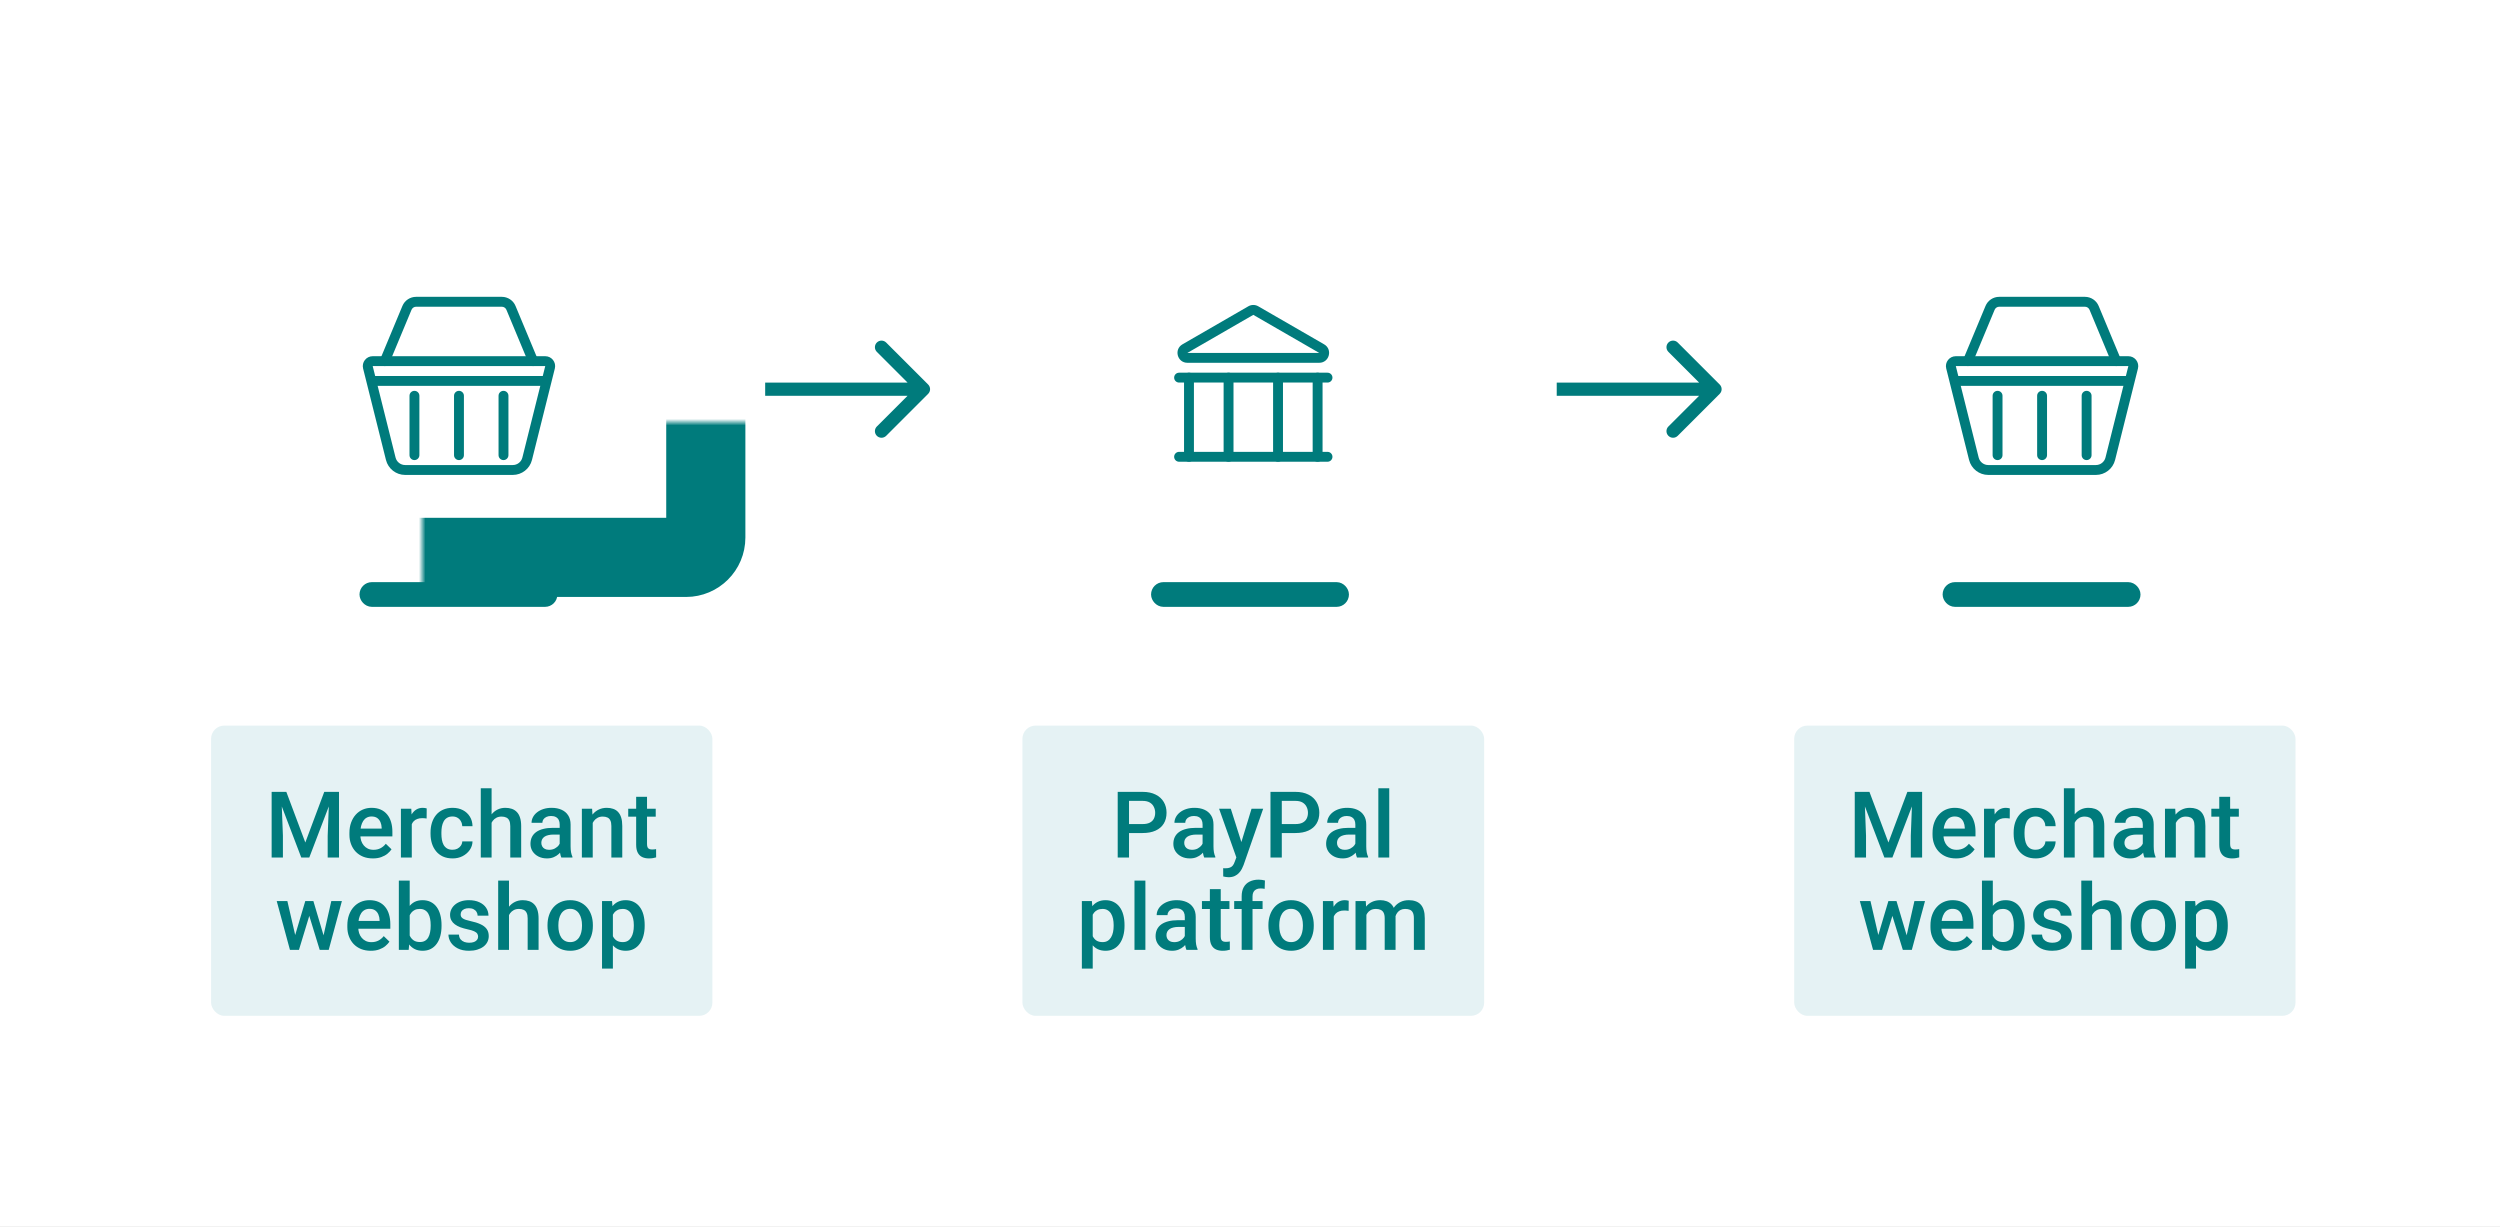 <svg width="379" height="186" viewBox="0 0 379 186" fill="none" xmlns="http://www.w3.org/2000/svg">
<rect x="0" y="0" width="379" height="186" fill="#333333" stroke="none"/>
<g id="PaypalTransactionFlow">
<g id="Badge_green">
<rect x="30" y="110" width="76" height="44" rx="2" fill="#E5F2F4"/>
<path id="Badge" d="M39.877 120.047H41.408L44.286 127.724L47.157 120.047H48.688L44.888 130H43.671L39.877 120.047ZM39.18 120.047H40.636L40.889 126.691V130H39.18V120.047ZM47.93 120.047H49.393V130H47.677V126.691L47.93 120.047ZM54.526 130.137C53.98 130.137 53.485 130.048 53.043 129.87C52.605 129.688 52.232 129.435 51.922 129.111C51.617 128.788 51.382 128.407 51.218 127.97C51.054 127.532 50.972 127.061 50.972 126.555V126.281C50.972 125.702 51.056 125.178 51.225 124.709C51.393 124.24 51.628 123.839 51.929 123.506C52.23 123.169 52.585 122.911 52.995 122.733C53.405 122.556 53.85 122.467 54.328 122.467C54.857 122.467 55.319 122.556 55.716 122.733C56.112 122.911 56.44 123.162 56.7 123.485C56.965 123.804 57.16 124.185 57.288 124.627C57.42 125.069 57.486 125.557 57.486 126.09V126.794H51.772V125.611H55.859V125.481C55.85 125.185 55.791 124.907 55.682 124.647C55.577 124.388 55.415 124.178 55.196 124.019C54.977 123.859 54.686 123.779 54.321 123.779C54.048 123.779 53.804 123.839 53.59 123.957C53.38 124.071 53.205 124.237 53.063 124.456C52.922 124.675 52.813 124.939 52.735 125.249C52.662 125.554 52.626 125.898 52.626 126.281V126.555C52.626 126.878 52.669 127.179 52.756 127.457C52.847 127.73 52.979 127.97 53.152 128.175C53.325 128.38 53.535 128.542 53.781 128.66C54.027 128.774 54.308 128.831 54.622 128.831C55.019 128.831 55.372 128.751 55.682 128.592C55.992 128.432 56.26 128.207 56.488 127.915L57.356 128.756C57.197 128.988 56.99 129.212 56.734 129.426C56.479 129.635 56.167 129.806 55.798 129.938C55.433 130.071 55.009 130.137 54.526 130.137ZM60.426 124.012V130H58.778V122.604H60.351L60.426 124.012ZM62.688 122.556L62.675 124.087C62.575 124.069 62.465 124.055 62.347 124.046C62.233 124.037 62.119 124.032 62.005 124.032C61.722 124.032 61.474 124.073 61.26 124.155C61.046 124.233 60.866 124.347 60.72 124.497C60.578 124.643 60.469 124.821 60.392 125.03C60.314 125.24 60.269 125.475 60.255 125.734L59.879 125.762C59.879 125.297 59.925 124.866 60.016 124.47C60.107 124.073 60.243 123.725 60.426 123.424C60.613 123.123 60.845 122.888 61.123 122.72C61.406 122.551 61.731 122.467 62.101 122.467C62.201 122.467 62.308 122.476 62.422 122.494C62.54 122.512 62.629 122.533 62.688 122.556ZM66.606 128.824C66.874 128.824 67.116 128.772 67.33 128.667C67.549 128.558 67.724 128.407 67.856 128.216C67.993 128.024 68.068 127.803 68.082 127.553H69.634C69.625 128.031 69.483 128.466 69.21 128.858C68.936 129.25 68.574 129.562 68.123 129.795C67.672 130.023 67.173 130.137 66.626 130.137C66.061 130.137 65.569 130.041 65.149 129.85C64.73 129.654 64.382 129.385 64.103 129.043C63.825 128.701 63.616 128.307 63.475 127.86C63.338 127.414 63.27 126.935 63.27 126.425V126.186C63.27 125.675 63.338 125.197 63.475 124.75C63.616 124.299 63.825 123.902 64.103 123.561C64.382 123.219 64.73 122.952 65.149 122.761C65.569 122.565 66.059 122.467 66.619 122.467C67.212 122.467 67.731 122.585 68.178 122.822C68.624 123.055 68.975 123.381 69.231 123.8C69.49 124.215 69.625 124.698 69.634 125.249H68.082C68.068 124.976 68 124.729 67.877 124.511C67.758 124.287 67.59 124.11 67.371 123.978C67.157 123.845 66.899 123.779 66.599 123.779C66.266 123.779 65.99 123.848 65.772 123.984C65.553 124.117 65.382 124.299 65.259 124.531C65.136 124.759 65.047 125.017 64.992 125.304C64.942 125.586 64.917 125.88 64.917 126.186V126.425C64.917 126.73 64.942 127.026 64.992 127.313C65.042 127.601 65.129 127.858 65.252 128.086C65.38 128.309 65.553 128.489 65.772 128.626C65.99 128.758 66.268 128.824 66.606 128.824ZM72.525 119.5V130H70.885V119.5H72.525ZM72.238 126.028L71.705 126.021C71.71 125.511 71.78 125.039 71.917 124.606C72.058 124.174 72.254 123.798 72.505 123.479C72.76 123.155 73.065 122.907 73.421 122.733C73.776 122.556 74.171 122.467 74.603 122.467C74.968 122.467 75.296 122.517 75.588 122.617C75.884 122.717 76.139 122.879 76.353 123.103C76.568 123.321 76.73 123.608 76.839 123.964C76.953 124.315 77.01 124.743 77.01 125.249V130H75.356V125.235C75.356 124.88 75.303 124.597 75.198 124.388C75.098 124.178 74.95 124.028 74.754 123.937C74.558 123.841 74.319 123.793 74.036 123.793C73.74 123.793 73.478 123.852 73.25 123.971C73.027 124.089 72.84 124.251 72.689 124.456C72.539 124.661 72.425 124.898 72.348 125.167C72.275 125.436 72.238 125.723 72.238 126.028ZM82.848 128.517V124.989C82.848 124.725 82.8 124.497 82.704 124.306C82.608 124.114 82.463 123.966 82.267 123.861C82.075 123.757 81.834 123.704 81.542 123.704C81.273 123.704 81.041 123.75 80.845 123.841C80.649 123.932 80.496 124.055 80.387 124.21C80.277 124.365 80.223 124.54 80.223 124.736H78.582C78.582 124.445 78.653 124.162 78.794 123.889C78.935 123.615 79.14 123.371 79.409 123.157C79.678 122.943 79.999 122.774 80.373 122.651C80.747 122.528 81.166 122.467 81.631 122.467C82.187 122.467 82.679 122.56 83.107 122.747C83.54 122.934 83.88 123.216 84.126 123.595C84.377 123.968 84.502 124.438 84.502 125.003V128.291C84.502 128.628 84.525 128.931 84.57 129.2C84.62 129.465 84.691 129.695 84.782 129.891V130H83.094C83.016 129.822 82.955 129.597 82.909 129.323C82.868 129.045 82.848 128.776 82.848 128.517ZM83.087 125.502L83.101 126.521H81.918C81.613 126.521 81.344 126.55 81.111 126.609C80.879 126.664 80.685 126.746 80.53 126.855C80.375 126.965 80.259 127.097 80.182 127.252C80.104 127.407 80.065 127.582 80.065 127.778C80.065 127.974 80.111 128.154 80.202 128.318C80.293 128.478 80.425 128.603 80.599 128.694C80.776 128.785 80.991 128.831 81.241 128.831C81.579 128.831 81.872 128.763 82.123 128.626C82.378 128.485 82.579 128.314 82.725 128.113C82.87 127.908 82.948 127.715 82.957 127.532L83.49 128.264C83.436 128.451 83.342 128.651 83.21 128.865C83.078 129.079 82.905 129.285 82.69 129.48C82.481 129.672 82.228 129.829 81.932 129.952C81.64 130.075 81.303 130.137 80.92 130.137C80.437 130.137 80.006 130.041 79.628 129.85C79.25 129.654 78.954 129.392 78.739 129.063C78.525 128.731 78.418 128.355 78.418 127.936C78.418 127.544 78.491 127.197 78.637 126.896C78.787 126.591 79.006 126.336 79.293 126.131C79.585 125.926 79.94 125.771 80.359 125.666C80.779 125.557 81.257 125.502 81.795 125.502H83.087ZM87.858 124.183V130H86.211V122.604H87.763L87.858 124.183ZM87.564 126.028L87.031 126.021C87.036 125.497 87.109 125.017 87.25 124.579C87.396 124.142 87.596 123.766 87.852 123.451C88.111 123.137 88.421 122.895 88.781 122.727C89.141 122.553 89.542 122.467 89.984 122.467C90.34 122.467 90.661 122.517 90.948 122.617C91.24 122.713 91.488 122.87 91.693 123.089C91.903 123.308 92.062 123.592 92.172 123.943C92.281 124.29 92.336 124.716 92.336 125.222V130H90.682V125.215C90.682 124.859 90.629 124.579 90.524 124.374C90.424 124.164 90.276 124.016 90.08 123.93C89.889 123.839 89.649 123.793 89.362 123.793C89.08 123.793 88.827 123.852 88.603 123.971C88.38 124.089 88.191 124.251 88.036 124.456C87.886 124.661 87.769 124.898 87.688 125.167C87.606 125.436 87.564 125.723 87.564 126.028ZM97.408 122.604V123.807H93.238V122.604H97.408ZM94.441 120.792H96.089V127.956C96.089 128.184 96.121 128.359 96.185 128.482C96.253 128.601 96.346 128.681 96.465 128.722C96.583 128.763 96.722 128.783 96.882 128.783C96.996 128.783 97.105 128.776 97.21 128.763C97.315 128.749 97.399 128.735 97.463 128.722L97.47 129.979C97.333 130.021 97.174 130.057 96.991 130.089C96.814 130.121 96.608 130.137 96.376 130.137C95.998 130.137 95.663 130.071 95.371 129.938C95.079 129.802 94.852 129.581 94.688 129.275C94.523 128.97 94.441 128.564 94.441 128.059V120.792ZM42.57 142.359L44.279 136.604H45.332L45.045 138.326L43.322 144H42.379L42.57 142.359ZM41.565 136.604L42.898 142.387L43.008 144H41.955L39.952 136.604H41.565ZM46.932 142.318L48.224 136.604H49.83L47.834 144H46.781L46.932 142.318ZM45.51 136.604L47.198 142.291L47.41 144H46.467L44.724 138.319L44.437 136.604H45.51ZM54.212 144.137C53.665 144.137 53.171 144.048 52.728 143.87C52.291 143.688 51.917 143.435 51.607 143.111C51.302 142.788 51.067 142.407 50.903 141.97C50.739 141.532 50.657 141.061 50.657 140.555V140.281C50.657 139.702 50.742 139.178 50.91 138.709C51.079 138.24 51.313 137.839 51.614 137.506C51.915 137.169 52.27 136.911 52.681 136.733C53.091 136.556 53.535 136.467 54.014 136.467C54.542 136.467 55.005 136.556 55.401 136.733C55.798 136.911 56.126 137.162 56.386 137.485C56.65 137.804 56.846 138.185 56.974 138.627C57.106 139.069 57.172 139.557 57.172 140.09V140.794H51.457V139.611H55.545V139.481C55.536 139.185 55.477 138.907 55.367 138.647C55.262 138.388 55.101 138.178 54.882 138.019C54.663 137.859 54.371 137.779 54.007 137.779C53.733 137.779 53.49 137.839 53.275 137.957C53.066 138.071 52.89 138.237 52.749 138.456C52.608 138.675 52.498 138.939 52.421 139.249C52.348 139.554 52.312 139.898 52.312 140.281V140.555C52.312 140.878 52.355 141.179 52.441 141.457C52.533 141.73 52.665 141.97 52.838 142.175C53.011 142.38 53.221 142.542 53.467 142.66C53.713 142.774 53.993 142.831 54.308 142.831C54.704 142.831 55.057 142.751 55.367 142.592C55.677 142.432 55.946 142.207 56.174 141.915L57.042 142.756C56.883 142.988 56.675 143.212 56.42 143.426C56.165 143.635 55.852 143.806 55.483 143.938C55.119 144.071 54.695 144.137 54.212 144.137ZM58.464 133.5H60.111V142.421L59.954 144H58.464V133.5ZM64.938 140.233V140.377C64.938 140.924 64.876 141.427 64.753 141.888C64.634 142.343 64.452 142.74 64.206 143.077C63.965 143.414 63.664 143.676 63.304 143.863C62.948 144.046 62.536 144.137 62.066 144.137C61.606 144.137 61.205 144.05 60.863 143.877C60.522 143.704 60.234 143.458 60.002 143.139C59.774 142.82 59.59 142.439 59.448 141.997C59.307 141.555 59.207 141.067 59.148 140.534V140.076C59.207 139.538 59.307 139.051 59.448 138.613C59.59 138.171 59.774 137.791 60.002 137.472C60.234 137.148 60.519 136.9 60.856 136.727C61.198 136.553 61.597 136.467 62.053 136.467C62.527 136.467 62.944 136.558 63.304 136.74C63.668 136.923 63.971 137.182 64.213 137.52C64.454 137.852 64.634 138.249 64.753 138.709C64.876 139.169 64.938 139.677 64.938 140.233ZM63.29 140.377V140.233C63.29 139.901 63.263 139.589 63.208 139.297C63.153 139.001 63.062 138.741 62.935 138.518C62.812 138.294 62.643 138.119 62.429 137.991C62.219 137.859 61.957 137.793 61.643 137.793C61.351 137.793 61.1 137.843 60.891 137.943C60.681 138.044 60.505 138.18 60.364 138.354C60.223 138.527 60.111 138.727 60.029 138.955C59.952 139.183 59.899 139.429 59.872 139.693V140.931C59.913 141.272 60 141.587 60.132 141.874C60.269 142.157 60.46 142.384 60.706 142.558C60.952 142.726 61.269 142.811 61.656 142.811C61.962 142.811 62.219 142.749 62.429 142.626C62.638 142.503 62.805 142.332 62.928 142.113C63.055 141.89 63.147 141.63 63.201 141.334C63.26 141.038 63.29 140.719 63.29 140.377ZM70.481 141.997C70.481 141.833 70.44 141.685 70.358 141.553C70.276 141.416 70.119 141.293 69.887 141.184C69.659 141.074 69.322 140.974 68.875 140.883C68.483 140.796 68.123 140.694 67.795 140.575C67.471 140.452 67.193 140.304 66.961 140.131C66.728 139.958 66.549 139.753 66.421 139.516C66.293 139.279 66.23 139.005 66.23 138.695C66.23 138.395 66.296 138.11 66.428 137.841C66.56 137.572 66.749 137.335 66.995 137.13C67.241 136.925 67.54 136.763 67.891 136.645C68.246 136.526 68.643 136.467 69.08 136.467C69.7 136.467 70.231 136.572 70.673 136.781C71.12 136.986 71.461 137.267 71.698 137.622C71.935 137.973 72.054 138.369 72.054 138.812H70.406C70.406 138.616 70.356 138.433 70.256 138.265C70.16 138.091 70.014 137.952 69.818 137.848C69.622 137.738 69.376 137.684 69.08 137.684C68.797 137.684 68.563 137.729 68.376 137.82C68.194 137.907 68.057 138.021 67.966 138.162C67.879 138.303 67.836 138.458 67.836 138.627C67.836 138.75 67.859 138.862 67.904 138.962C67.954 139.058 68.037 139.146 68.15 139.229C68.264 139.306 68.419 139.379 68.615 139.447C68.816 139.516 69.066 139.582 69.367 139.646C69.932 139.764 70.418 139.917 70.823 140.104C71.233 140.286 71.548 140.523 71.767 140.814C71.985 141.102 72.095 141.466 72.095 141.908C72.095 142.236 72.024 142.537 71.883 142.811C71.746 143.079 71.546 143.314 71.281 143.515C71.017 143.711 70.7 143.863 70.331 143.973C69.966 144.082 69.556 144.137 69.101 144.137C68.431 144.137 67.863 144.018 67.398 143.781C66.934 143.54 66.58 143.232 66.339 142.858C66.102 142.48 65.983 142.088 65.983 141.683H67.576C67.594 141.988 67.679 142.232 67.829 142.414C67.984 142.592 68.175 142.722 68.403 142.804C68.636 142.881 68.875 142.92 69.121 142.92C69.417 142.92 69.666 142.881 69.866 142.804C70.067 142.722 70.219 142.612 70.324 142.476C70.429 142.334 70.481 142.175 70.481 141.997ZM75.164 133.5V144H73.523V133.5H75.164ZM74.877 140.028L74.344 140.021C74.348 139.511 74.419 139.039 74.556 138.606C74.697 138.174 74.893 137.798 75.144 137.479C75.399 137.155 75.704 136.907 76.06 136.733C76.415 136.556 76.809 136.467 77.242 136.467C77.607 136.467 77.935 136.517 78.227 136.617C78.523 136.717 78.778 136.879 78.992 137.103C79.206 137.321 79.368 137.608 79.478 137.964C79.591 138.315 79.648 138.743 79.648 139.249V144H77.994V139.235C77.994 138.88 77.942 138.597 77.837 138.388C77.737 138.178 77.588 138.028 77.393 137.937C77.197 137.841 76.957 137.793 76.675 137.793C76.379 137.793 76.117 137.852 75.889 137.971C75.665 138.089 75.478 138.251 75.328 138.456C75.178 138.661 75.064 138.898 74.986 139.167C74.913 139.436 74.877 139.723 74.877 140.028ZM81.002 140.384V140.227C81.002 139.693 81.079 139.199 81.234 138.743C81.389 138.283 81.613 137.884 81.904 137.547C82.201 137.205 82.561 136.941 82.984 136.754C83.413 136.562 83.896 136.467 84.434 136.467C84.976 136.467 85.459 136.562 85.883 136.754C86.311 136.941 86.674 137.205 86.97 137.547C87.266 137.884 87.492 138.283 87.647 138.743C87.801 139.199 87.879 139.693 87.879 140.227V140.384C87.879 140.917 87.801 141.411 87.647 141.867C87.492 142.323 87.266 142.722 86.97 143.063C86.674 143.401 86.314 143.665 85.89 143.856C85.466 144.043 84.985 144.137 84.447 144.137C83.905 144.137 83.42 144.043 82.991 143.856C82.567 143.665 82.207 143.401 81.911 143.063C81.615 142.722 81.389 142.323 81.234 141.867C81.079 141.411 81.002 140.917 81.002 140.384ZM82.649 140.227V140.384C82.649 140.716 82.684 141.031 82.752 141.327C82.82 141.623 82.927 141.883 83.073 142.106C83.219 142.33 83.406 142.505 83.634 142.633C83.862 142.76 84.133 142.824 84.447 142.824C84.753 142.824 85.017 142.76 85.24 142.633C85.468 142.505 85.655 142.33 85.801 142.106C85.947 141.883 86.054 141.623 86.122 141.327C86.195 141.031 86.231 140.716 86.231 140.384V140.227C86.231 139.898 86.195 139.589 86.122 139.297C86.054 139.001 85.944 138.739 85.794 138.511C85.648 138.283 85.461 138.105 85.233 137.978C85.01 137.845 84.743 137.779 84.434 137.779C84.124 137.779 83.855 137.845 83.627 137.978C83.404 138.105 83.219 138.283 83.073 138.511C82.927 138.739 82.82 139.001 82.752 139.297C82.684 139.589 82.649 139.898 82.649 140.227ZM90.914 138.025V146.844H89.267V136.604H90.784L90.914 138.025ZM95.733 140.233V140.377C95.733 140.915 95.67 141.414 95.542 141.874C95.419 142.33 95.234 142.729 94.988 143.07C94.747 143.408 94.448 143.67 94.093 143.856C93.737 144.043 93.327 144.137 92.862 144.137C92.402 144.137 91.999 144.052 91.652 143.884C91.311 143.711 91.021 143.467 90.784 143.152C90.547 142.838 90.356 142.469 90.21 142.045C90.069 141.617 89.968 141.147 89.909 140.637V140.083C89.968 139.541 90.069 139.049 90.21 138.606C90.356 138.164 90.547 137.784 90.784 137.465C91.021 137.146 91.311 136.9 91.652 136.727C91.994 136.553 92.393 136.467 92.849 136.467C93.314 136.467 93.726 136.558 94.086 136.74C94.446 136.918 94.749 137.173 94.995 137.506C95.241 137.834 95.426 138.23 95.549 138.695C95.672 139.156 95.733 139.668 95.733 140.233ZM94.086 140.377V140.233C94.086 139.892 94.054 139.575 93.99 139.283C93.926 138.987 93.826 138.727 93.689 138.504C93.553 138.281 93.377 138.107 93.163 137.984C92.954 137.857 92.701 137.793 92.404 137.793C92.113 137.793 91.862 137.843 91.652 137.943C91.443 138.039 91.267 138.174 91.126 138.347C90.985 138.52 90.875 138.723 90.798 138.955C90.72 139.183 90.666 139.431 90.634 139.7V141.026C90.689 141.354 90.782 141.655 90.914 141.929C91.046 142.202 91.233 142.421 91.475 142.585C91.721 142.744 92.035 142.824 92.418 142.824C92.714 142.824 92.967 142.76 93.177 142.633C93.386 142.505 93.557 142.33 93.689 142.106C93.826 141.879 93.926 141.617 93.99 141.32C94.054 141.024 94.086 140.71 94.086 140.377Z" fill="#007B7C"/>
</g>
<path id="Vector (Stroke)" fill-rule="evenodd" clip-rule="evenodd" d="M63.58 60L63.58 69C63.58 69.414 63.244 69.75 62.83 69.75C62.415 69.75 62.08 69.414 62.08 69V60C62.08 59.586 62.415 59.25 62.83 59.25C63.244 59.25 63.58 59.586 63.58 60ZM70.33 60L70.33 69C70.33 69.414 69.994 69.75 69.58 69.75C69.165 69.75 68.83 69.414 68.83 69L68.83 60C68.83 59.586 69.165 59.25 69.58 59.25C69.994 59.25 70.33 59.586 70.33 60ZM76.33 59.25C75.915 59.25 75.58 59.586 75.58 60V69C75.58 69.414 75.915 69.75 76.33 69.75C76.744 69.75 77.08 69.414 77.08 69V60C77.08 59.586 76.744 59.25 76.33 59.25Z" fill="#007B7C"/>
<path id="Tablet (Stroke)" fill-rule="evenodd" clip-rule="evenodd" d="M79.192 69.364L82.658 55.5L56.501 55.5L59.967 69.364C60.134 70.032 60.734 70.5 61.422 70.5L77.737 70.5C78.425 70.5 79.025 70.032 79.192 69.364ZM84.114 55.864C84.35 54.917 83.634 54 82.658 54H56.501C55.525 54 54.809 54.917 55.045 55.864L58.511 69.728C58.845 71.063 60.045 72 61.422 72L77.737 72C79.114 72 80.314 71.063 80.648 69.728L84.114 55.864Z" fill="#007B7C"/>
<path id="Rectangle 69 (Stroke)" fill-rule="evenodd" clip-rule="evenodd" d="M82.33 58.5L56.83 58.5C56.415 58.5 56.08 58.164 56.08 57.75C56.08 57.336 56.415 57 56.83 57H82.33C82.744 57 83.08 57.336 83.08 57.75C83.08 58.164 82.744 58.5 82.33 58.5Z" fill="#007B7C"/>
<path id="Vector 11 (Stroke)" fill-rule="evenodd" clip-rule="evenodd" d="M61.003 46.385C61.352 45.546 62.171 45 63.08 45H76.079C76.988 45 77.807 45.546 78.156 46.385L81.522 54.462C81.681 54.844 81.5 55.283 81.118 55.442C80.736 55.602 80.296 55.421 80.137 55.038L76.772 46.962C76.655 46.682 76.382 46.5 76.079 46.5H63.08C62.777 46.5 62.504 46.682 62.387 46.962L59.022 55.038C58.862 55.421 58.423 55.602 58.041 55.442C57.659 55.283 57.478 54.844 57.637 54.462L61.003 46.385Z" fill="#007B7C"/>
<rect id="Rectangle 134" width="379" height="186" fill="white"/>
<g id="Badge_green_2">
<rect x="155" y="110" width="70" height="44" rx="2" fill="#E5F2F4"/>
<path id="Badge_2" d="M173.225 126.288H170.634V124.928H173.225C173.676 124.928 174.04 124.855 174.318 124.709C174.596 124.563 174.799 124.363 174.927 124.107C175.059 123.848 175.125 123.551 175.125 123.219C175.125 122.904 175.059 122.61 174.927 122.337C174.799 122.059 174.596 121.836 174.318 121.667C174.04 121.498 173.676 121.414 173.225 121.414H171.16V130H169.444V120.047H173.225C173.995 120.047 174.649 120.184 175.187 120.457C175.729 120.726 176.141 121.1 176.424 121.578C176.706 122.052 176.848 122.594 176.848 123.205C176.848 123.848 176.706 124.399 176.424 124.859C176.141 125.32 175.729 125.673 175.187 125.919C174.649 126.165 173.995 126.288 173.225 126.288ZM182.31 128.517V124.989C182.31 124.725 182.262 124.497 182.166 124.306C182.07 124.114 181.924 123.966 181.729 123.861C181.537 123.757 181.296 123.704 181.004 123.704C180.735 123.704 180.503 123.75 180.307 123.841C180.111 123.932 179.958 124.055 179.849 124.21C179.739 124.365 179.685 124.54 179.685 124.736H178.044C178.044 124.445 178.115 124.162 178.256 123.889C178.397 123.615 178.602 123.371 178.871 123.157C179.14 122.943 179.461 122.774 179.835 122.651C180.209 122.528 180.628 122.467 181.093 122.467C181.649 122.467 182.141 122.56 182.569 122.747C183.002 122.934 183.342 123.216 183.588 123.595C183.839 123.968 183.964 124.438 183.964 125.003V128.291C183.964 128.628 183.987 128.931 184.032 129.2C184.082 129.465 184.153 129.695 184.244 129.891V130H182.556C182.478 129.822 182.417 129.597 182.371 129.323C182.33 129.045 182.31 128.776 182.31 128.517ZM182.549 125.502L182.562 126.521H181.38C181.075 126.521 180.806 126.55 180.573 126.609C180.341 126.664 180.147 126.746 179.992 126.855C179.837 126.965 179.721 127.097 179.644 127.252C179.566 127.407 179.527 127.582 179.527 127.778C179.527 127.974 179.573 128.154 179.664 128.318C179.755 128.478 179.887 128.603 180.061 128.694C180.238 128.785 180.452 128.831 180.703 128.831C181.04 128.831 181.334 128.763 181.585 128.626C181.84 128.485 182.041 128.314 182.187 128.113C182.332 127.908 182.41 127.715 182.419 127.532L182.952 128.264C182.897 128.451 182.804 128.651 182.672 128.865C182.54 129.079 182.367 129.285 182.152 129.48C181.943 129.672 181.69 129.829 181.394 129.952C181.102 130.075 180.765 130.137 180.382 130.137C179.899 130.137 179.468 130.041 179.09 129.85C178.712 129.654 178.415 129.392 178.201 129.063C177.987 128.731 177.88 128.355 177.88 127.936C177.88 127.544 177.953 127.197 178.099 126.896C178.249 126.591 178.468 126.336 178.755 126.131C179.047 125.926 179.402 125.771 179.821 125.666C180.241 125.557 180.719 125.502 181.257 125.502H182.549ZM187.724 129.193L189.733 122.604H191.497L188.53 131.128C188.462 131.31 188.373 131.508 188.264 131.723C188.154 131.937 188.011 132.14 187.833 132.331C187.66 132.527 187.443 132.684 187.184 132.803C186.924 132.926 186.609 132.987 186.24 132.987C186.094 132.987 185.953 132.974 185.816 132.946C185.684 132.924 185.559 132.898 185.44 132.871L185.434 131.613C185.479 131.618 185.534 131.622 185.598 131.627C185.666 131.632 185.721 131.634 185.762 131.634C186.035 131.634 186.263 131.6 186.445 131.531C186.628 131.467 186.776 131.363 186.89 131.217C187.008 131.071 187.108 130.875 187.19 130.629L187.724 129.193ZM186.589 122.604L188.346 128.141L188.64 129.877L187.498 130.171L184.812 122.604H186.589ZM196.385 126.288H193.794V124.928H196.385C196.836 124.928 197.201 124.855 197.479 124.709C197.757 124.563 197.959 124.363 198.087 124.107C198.219 123.848 198.285 123.551 198.285 123.219C198.285 122.904 198.219 122.61 198.087 122.337C197.959 122.059 197.757 121.836 197.479 121.667C197.201 121.498 196.836 121.414 196.385 121.414H194.32V130H192.604V120.047H196.385C197.155 120.047 197.809 120.184 198.347 120.457C198.889 120.726 199.301 121.1 199.584 121.578C199.867 122.052 200.008 122.594 200.008 123.205C200.008 123.848 199.867 124.399 199.584 124.859C199.301 125.32 198.889 125.673 198.347 125.919C197.809 126.165 197.155 126.288 196.385 126.288ZM205.47 128.517V124.989C205.47 124.725 205.422 124.497 205.326 124.306C205.23 124.114 205.085 123.966 204.889 123.861C204.697 123.757 204.456 123.704 204.164 123.704C203.895 123.704 203.663 123.75 203.467 123.841C203.271 123.932 203.118 124.055 203.009 124.21C202.899 124.365 202.845 124.54 202.845 124.736H201.204C201.204 124.445 201.275 124.162 201.416 123.889C201.557 123.615 201.762 123.371 202.031 123.157C202.3 122.943 202.621 122.774 202.995 122.651C203.369 122.528 203.788 122.467 204.253 122.467C204.809 122.467 205.301 122.56 205.729 122.747C206.162 122.934 206.502 123.216 206.748 123.595C206.999 123.968 207.124 124.438 207.124 125.003V128.291C207.124 128.628 207.147 128.931 207.192 129.2C207.243 129.465 207.313 129.695 207.404 129.891V130H205.716C205.638 129.822 205.577 129.597 205.531 129.323C205.49 129.045 205.47 128.776 205.47 128.517ZM205.709 125.502L205.723 126.521H204.54C204.235 126.521 203.966 126.55 203.733 126.609C203.501 126.664 203.307 126.746 203.152 126.855C202.997 126.965 202.881 127.097 202.804 127.252C202.726 127.407 202.688 127.582 202.688 127.778C202.688 127.974 202.733 128.154 202.824 128.318C202.915 128.478 203.048 128.603 203.221 128.694C203.398 128.785 203.613 128.831 203.863 128.831C204.201 128.831 204.494 128.763 204.745 128.626C205 128.485 205.201 128.314 205.347 128.113C205.493 127.908 205.57 127.715 205.579 127.532L206.112 128.264C206.058 128.451 205.964 128.651 205.832 128.865C205.7 129.079 205.527 129.285 205.312 129.48C205.103 129.672 204.85 129.829 204.554 129.952C204.262 130.075 203.925 130.137 203.542 130.137C203.059 130.137 202.628 130.041 202.25 129.85C201.872 129.654 201.576 129.392 201.361 129.063C201.147 128.731 201.04 128.355 201.04 127.936C201.04 127.544 201.113 127.197 201.259 126.896C201.409 126.591 201.628 126.336 201.915 126.131C202.207 125.926 202.562 125.771 202.981 125.666C203.401 125.557 203.879 125.502 204.417 125.502H205.709ZM210.61 119.5V130H208.956V119.5H210.61ZM165.657 138.025V146.844H164.01V136.604H165.527L165.657 138.025ZM170.477 140.233V140.377C170.477 140.915 170.413 141.414 170.285 141.874C170.162 142.33 169.978 142.729 169.731 143.07C169.49 143.408 169.191 143.67 168.836 143.856C168.48 144.043 168.07 144.137 167.605 144.137C167.145 144.137 166.742 144.052 166.396 143.884C166.054 143.711 165.764 143.467 165.527 143.152C165.29 142.838 165.099 142.469 164.953 142.045C164.812 141.617 164.712 141.147 164.652 140.637V140.083C164.712 139.541 164.812 139.049 164.953 138.606C165.099 138.164 165.29 137.784 165.527 137.465C165.764 137.146 166.054 136.9 166.396 136.727C166.737 136.553 167.136 136.467 167.592 136.467C168.057 136.467 168.469 136.558 168.829 136.74C169.189 136.918 169.492 137.173 169.738 137.506C169.984 137.834 170.169 138.23 170.292 138.695C170.415 139.156 170.477 139.668 170.477 140.233ZM168.829 140.377V140.233C168.829 139.892 168.797 139.575 168.733 139.283C168.67 138.987 168.569 138.727 168.433 138.504C168.296 138.281 168.12 138.107 167.906 137.984C167.697 137.857 167.444 137.793 167.147 137.793C166.856 137.793 166.605 137.843 166.396 137.943C166.186 138.039 166.01 138.174 165.869 138.347C165.728 138.52 165.618 138.723 165.541 138.955C165.464 139.183 165.409 139.431 165.377 139.7V141.026C165.432 141.354 165.525 141.655 165.657 141.929C165.789 142.202 165.976 142.421 166.218 142.585C166.464 142.744 166.778 142.824 167.161 142.824C167.457 142.824 167.71 142.76 167.92 142.633C168.13 142.505 168.3 142.33 168.433 142.106C168.569 141.879 168.67 141.617 168.733 141.32C168.797 141.024 168.829 140.71 168.829 140.377ZM173.642 133.5V144H171.987V133.5H173.642ZM179.616 142.517V138.989C179.616 138.725 179.568 138.497 179.473 138.306C179.377 138.114 179.231 137.966 179.035 137.861C178.844 137.757 178.602 137.704 178.311 137.704C178.042 137.704 177.809 137.75 177.613 137.841C177.417 137.932 177.265 138.055 177.155 138.21C177.046 138.365 176.991 138.54 176.991 138.736H175.351C175.351 138.445 175.421 138.162 175.562 137.889C175.704 137.615 175.909 137.371 176.178 137.157C176.447 136.943 176.768 136.774 177.142 136.651C177.515 136.528 177.935 136.467 178.399 136.467C178.955 136.467 179.448 136.56 179.876 136.747C180.309 136.934 180.648 137.216 180.895 137.595C181.145 137.968 181.271 138.438 181.271 139.003V142.291C181.271 142.628 181.293 142.931 181.339 143.2C181.389 143.465 181.46 143.695 181.551 143.891V144H179.862C179.785 143.822 179.723 143.597 179.678 143.323C179.637 143.045 179.616 142.776 179.616 142.517ZM179.855 139.502L179.869 140.521H178.687C178.381 140.521 178.112 140.55 177.88 140.609C177.647 140.664 177.454 140.746 177.299 140.855C177.144 140.965 177.028 141.097 176.95 141.252C176.873 141.407 176.834 141.582 176.834 141.778C176.834 141.974 176.88 142.154 176.971 142.318C177.062 142.478 177.194 142.603 177.367 142.694C177.545 142.785 177.759 142.831 178.01 142.831C178.347 142.831 178.641 142.763 178.892 142.626C179.147 142.485 179.347 142.314 179.493 142.113C179.639 141.908 179.716 141.715 179.726 141.532L180.259 142.264C180.204 142.451 180.111 142.651 179.979 142.865C179.846 143.079 179.673 143.285 179.459 143.48C179.249 143.672 178.996 143.829 178.7 143.952C178.409 144.075 178.071 144.137 177.688 144.137C177.205 144.137 176.775 144.041 176.396 143.85C176.018 143.654 175.722 143.392 175.508 143.063C175.294 142.731 175.187 142.355 175.187 141.936C175.187 141.544 175.259 141.197 175.405 140.896C175.556 140.591 175.774 140.336 176.062 140.131C176.353 139.926 176.709 139.771 177.128 139.666C177.547 139.557 178.026 139.502 178.563 139.502H179.855ZM186.384 136.604V137.807H182.214V136.604H186.384ZM183.417 134.792H185.064V141.956C185.064 142.184 185.096 142.359 185.16 142.482C185.229 142.601 185.322 142.681 185.44 142.722C185.559 142.763 185.698 142.783 185.857 142.783C185.971 142.783 186.081 142.776 186.186 142.763C186.29 142.749 186.375 142.735 186.438 142.722L186.445 143.979C186.309 144.021 186.149 144.057 185.967 144.089C185.789 144.121 185.584 144.137 185.352 144.137C184.973 144.137 184.638 144.071 184.347 143.938C184.055 143.802 183.827 143.581 183.663 143.275C183.499 142.97 183.417 142.564 183.417 142.059V134.792ZM189.884 144H188.236V135.893C188.236 135.341 188.339 134.879 188.544 134.505C188.754 134.127 189.052 133.842 189.439 133.65C189.827 133.454 190.285 133.356 190.813 133.356C190.978 133.356 191.139 133.368 191.299 133.391C191.458 133.409 191.613 133.438 191.764 133.479L191.723 134.751C191.632 134.728 191.531 134.712 191.422 134.703C191.317 134.694 191.203 134.689 191.08 134.689C190.829 134.689 190.613 134.737 190.431 134.833C190.253 134.924 190.116 135.059 190.021 135.236C189.929 135.414 189.884 135.633 189.884 135.893V144ZM191.408 136.604V137.807H187.102V136.604H191.408ZM192.29 140.384V140.227C192.29 139.693 192.368 139.199 192.522 138.743C192.677 138.283 192.901 137.884 193.192 137.547C193.489 137.205 193.849 136.941 194.272 136.754C194.701 136.562 195.184 136.467 195.722 136.467C196.264 136.467 196.747 136.562 197.171 136.754C197.599 136.941 197.962 137.205 198.258 137.547C198.554 137.884 198.78 138.283 198.935 138.743C199.09 139.199 199.167 139.693 199.167 140.227V140.384C199.167 140.917 199.09 141.411 198.935 141.867C198.78 142.323 198.554 142.722 198.258 143.063C197.962 143.401 197.602 143.665 197.178 143.856C196.754 144.043 196.273 144.137 195.735 144.137C195.193 144.137 194.708 144.043 194.279 143.856C193.855 143.665 193.495 143.401 193.199 143.063C192.903 142.722 192.677 142.323 192.522 141.867C192.368 141.411 192.29 140.917 192.29 140.384ZM193.938 140.227V140.384C193.938 140.716 193.972 141.031 194.04 141.327C194.108 141.623 194.215 141.883 194.361 142.106C194.507 142.33 194.694 142.505 194.922 142.633C195.15 142.76 195.421 142.824 195.735 142.824C196.041 142.824 196.305 142.76 196.528 142.633C196.756 142.505 196.943 142.33 197.089 142.106C197.235 141.883 197.342 141.623 197.41 141.327C197.483 141.031 197.52 140.716 197.52 140.384V140.227C197.52 139.898 197.483 139.589 197.41 139.297C197.342 139.001 197.232 138.739 197.082 138.511C196.936 138.283 196.749 138.105 196.521 137.978C196.298 137.845 196.032 137.779 195.722 137.779C195.412 137.779 195.143 137.845 194.915 137.978C194.692 138.105 194.507 138.283 194.361 138.511C194.215 138.739 194.108 139.001 194.04 139.297C193.972 139.589 193.938 139.898 193.938 140.227ZM202.202 138.012V144H200.555V136.604H202.127L202.202 138.012ZM204.465 136.556L204.451 138.087C204.351 138.069 204.242 138.055 204.123 138.046C204.009 138.037 203.895 138.032 203.781 138.032C203.499 138.032 203.25 138.073 203.036 138.155C202.822 138.233 202.642 138.347 202.496 138.497C202.355 138.643 202.245 138.821 202.168 139.03C202.09 139.24 202.045 139.475 202.031 139.734L201.655 139.762C201.655 139.297 201.701 138.866 201.792 138.47C201.883 138.073 202.02 137.725 202.202 137.424C202.389 137.123 202.621 136.888 202.899 136.72C203.182 136.551 203.508 136.467 203.877 136.467C203.977 136.467 204.084 136.476 204.198 136.494C204.317 136.512 204.406 136.533 204.465 136.556ZM207.145 138.107V144H205.497V136.604H207.049L207.145 138.107ZM206.878 140.028L206.317 140.021C206.317 139.511 206.381 139.039 206.509 138.606C206.636 138.174 206.823 137.798 207.069 137.479C207.315 137.155 207.621 136.907 207.985 136.733C208.354 136.556 208.781 136.467 209.264 136.467C209.601 136.467 209.909 136.517 210.187 136.617C210.469 136.713 210.713 136.866 210.918 137.075C211.128 137.285 211.287 137.554 211.396 137.882C211.51 138.21 211.567 138.606 211.567 139.071V144H209.92V139.215C209.92 138.855 209.865 138.572 209.756 138.367C209.651 138.162 209.498 138.016 209.298 137.93C209.102 137.839 208.867 137.793 208.594 137.793C208.284 137.793 208.02 137.852 207.801 137.971C207.587 138.089 207.411 138.251 207.274 138.456C207.138 138.661 207.037 138.898 206.974 139.167C206.91 139.436 206.878 139.723 206.878 140.028ZM211.465 139.591L210.692 139.762C210.692 139.315 210.754 138.894 210.877 138.497C211.005 138.096 211.189 137.745 211.431 137.444C211.677 137.139 211.98 136.9 212.34 136.727C212.7 136.553 213.112 136.467 213.577 136.467C213.955 136.467 214.293 136.519 214.589 136.624C214.89 136.724 215.145 136.884 215.354 137.103C215.564 137.321 215.724 137.606 215.833 137.957C215.942 138.303 215.997 138.723 215.997 139.215V144H214.343V139.208C214.343 138.834 214.288 138.545 214.179 138.34C214.074 138.135 213.924 137.993 213.728 137.916C213.532 137.834 213.297 137.793 213.023 137.793C212.768 137.793 212.543 137.841 212.347 137.937C212.155 138.028 211.993 138.158 211.861 138.326C211.729 138.49 211.629 138.679 211.561 138.894C211.497 139.108 211.465 139.34 211.465 139.591Z" fill="#007B7C"/>
</g>
<g id="Group 207">
<g id="Group 195">
<g id="Badge_green_3">
<rect x="272" y="110" width="76" height="44" rx="2" fill="#E5F2F4"/>
<path id="Badge_3" d="M281.877 120.047H283.408L286.286 127.724L289.157 120.047H290.688L286.888 130H285.671L281.877 120.047ZM281.18 120.047H282.636L282.889 126.691V130H281.18V120.047ZM289.93 120.047H291.393V130H289.677V126.691L289.93 120.047ZM296.526 130.137C295.979 130.137 295.485 130.048 295.043 129.87C294.605 129.688 294.232 129.435 293.922 129.111C293.617 128.788 293.382 128.407 293.218 127.97C293.054 127.532 292.972 127.061 292.972 126.555V126.281C292.972 125.702 293.056 125.178 293.225 124.709C293.393 124.24 293.628 123.839 293.929 123.506C294.229 123.169 294.585 122.911 294.995 122.733C295.405 122.556 295.85 122.467 296.328 122.467C296.857 122.467 297.319 122.556 297.716 122.733C298.112 122.911 298.44 123.162 298.7 123.485C298.965 123.804 299.16 124.185 299.288 124.627C299.42 125.069 299.486 125.557 299.486 126.09V126.794H293.771V125.611H297.859V125.481C297.85 125.185 297.791 124.907 297.682 124.647C297.577 124.388 297.415 124.178 297.196 124.019C296.978 123.859 296.686 123.779 296.321 123.779C296.048 123.779 295.804 123.839 295.59 123.957C295.38 124.071 295.205 124.237 295.063 124.456C294.922 124.675 294.813 124.939 294.735 125.249C294.662 125.554 294.626 125.898 294.626 126.281V126.555C294.626 126.878 294.669 127.179 294.756 127.457C294.847 127.73 294.979 127.97 295.152 128.175C295.326 128.38 295.535 128.542 295.781 128.66C296.027 128.774 296.308 128.831 296.622 128.831C297.019 128.831 297.372 128.751 297.682 128.592C297.992 128.432 298.26 128.207 298.488 127.915L299.356 128.756C299.197 128.988 298.99 129.212 298.734 129.426C298.479 129.635 298.167 129.806 297.798 129.938C297.433 130.071 297.009 130.137 296.526 130.137ZM302.426 124.012V130H300.778V122.604H302.351L302.426 124.012ZM304.688 122.556L304.675 124.087C304.575 124.069 304.465 124.055 304.347 124.046C304.233 124.037 304.119 124.032 304.005 124.032C303.722 124.032 303.474 124.073 303.26 124.155C303.046 124.233 302.866 124.347 302.72 124.497C302.578 124.643 302.469 124.821 302.392 125.03C302.314 125.24 302.269 125.475 302.255 125.734L301.879 125.762C301.879 125.297 301.924 124.866 302.016 124.47C302.107 124.073 302.243 123.725 302.426 123.424C302.613 123.123 302.845 122.888 303.123 122.72C303.406 122.551 303.731 122.467 304.101 122.467C304.201 122.467 304.308 122.476 304.422 122.494C304.54 122.512 304.629 122.533 304.688 122.556ZM308.605 128.824C308.874 128.824 309.116 128.772 309.33 128.667C309.549 128.558 309.724 128.407 309.856 128.216C309.993 128.024 310.068 127.803 310.082 127.553H311.634C311.625 128.031 311.483 128.466 311.21 128.858C310.937 129.25 310.574 129.562 310.123 129.795C309.672 130.023 309.173 130.137 308.626 130.137C308.061 130.137 307.569 130.041 307.149 129.85C306.73 129.654 306.382 129.385 306.104 129.043C305.826 128.701 305.616 128.307 305.475 127.86C305.338 127.414 305.27 126.935 305.27 126.425V126.186C305.27 125.675 305.338 125.197 305.475 124.75C305.616 124.299 305.826 123.902 306.104 123.561C306.382 123.219 306.73 122.952 307.149 122.761C307.569 122.565 308.059 122.467 308.619 122.467C309.212 122.467 309.731 122.585 310.178 122.822C310.624 123.055 310.975 123.381 311.23 123.8C311.49 124.215 311.625 124.698 311.634 125.249H310.082C310.068 124.976 310 124.729 309.877 124.511C309.758 124.287 309.59 124.11 309.371 123.978C309.157 123.845 308.899 123.779 308.599 123.779C308.266 123.779 307.99 123.848 307.771 123.984C307.553 124.117 307.382 124.299 307.259 124.531C307.136 124.759 307.047 125.017 306.992 125.304C306.942 125.586 306.917 125.88 306.917 126.186V126.425C306.917 126.73 306.942 127.026 306.992 127.313C307.042 127.601 307.129 127.858 307.252 128.086C307.38 128.309 307.553 128.489 307.771 128.626C307.99 128.758 308.268 128.824 308.605 128.824ZM314.525 119.5V130H312.885V119.5H314.525ZM314.238 126.028L313.705 126.021C313.71 125.511 313.78 125.039 313.917 124.606C314.058 124.174 314.254 123.798 314.505 123.479C314.76 123.155 315.065 122.907 315.421 122.733C315.776 122.556 316.171 122.467 316.604 122.467C316.968 122.467 317.296 122.517 317.588 122.617C317.884 122.717 318.139 122.879 318.354 123.103C318.568 123.321 318.729 123.608 318.839 123.964C318.953 124.315 319.01 124.743 319.01 125.249V130H317.355V125.235C317.355 124.88 317.303 124.597 317.198 124.388C317.098 124.178 316.95 124.028 316.754 123.937C316.558 123.841 316.319 123.793 316.036 123.793C315.74 123.793 315.478 123.852 315.25 123.971C315.027 124.089 314.84 124.251 314.689 124.456C314.539 124.661 314.425 124.898 314.348 125.167C314.275 125.436 314.238 125.723 314.238 126.028ZM324.848 128.517V124.989C324.848 124.725 324.8 124.497 324.704 124.306C324.608 124.114 324.463 123.966 324.267 123.861C324.075 123.757 323.834 123.704 323.542 123.704C323.273 123.704 323.041 123.75 322.845 123.841C322.649 123.932 322.496 124.055 322.387 124.21C322.277 124.365 322.223 124.54 322.223 124.736H320.582C320.582 124.445 320.653 124.162 320.794 123.889C320.935 123.615 321.14 123.371 321.409 123.157C321.678 122.943 321.999 122.774 322.373 122.651C322.747 122.528 323.166 122.467 323.631 122.467C324.187 122.467 324.679 122.56 325.107 122.747C325.54 122.934 325.88 123.216 326.126 123.595C326.377 123.968 326.502 124.438 326.502 125.003V128.291C326.502 128.628 326.525 128.931 326.57 129.2C326.62 129.465 326.691 129.695 326.782 129.891V130H325.094C325.016 129.822 324.955 129.597 324.909 129.323C324.868 129.045 324.848 128.776 324.848 128.517ZM325.087 125.502L325.101 126.521H323.918C323.613 126.521 323.344 126.55 323.111 126.609C322.879 126.664 322.685 126.746 322.53 126.855C322.375 126.965 322.259 127.097 322.182 127.252C322.104 127.407 322.065 127.582 322.065 127.778C322.065 127.974 322.111 128.154 322.202 128.318C322.293 128.478 322.425 128.603 322.599 128.694C322.776 128.785 322.991 128.831 323.241 128.831C323.578 128.831 323.872 128.763 324.123 128.626C324.378 128.485 324.579 128.314 324.725 128.113C324.87 127.908 324.948 127.715 324.957 127.532L325.49 128.264C325.436 128.451 325.342 128.651 325.21 128.865C325.078 129.079 324.905 129.285 324.69 129.48C324.481 129.672 324.228 129.829 323.932 129.952C323.64 130.075 323.303 130.137 322.92 130.137C322.437 130.137 322.006 130.041 321.628 129.85C321.25 129.654 320.953 129.392 320.739 129.063C320.525 128.731 320.418 128.355 320.418 127.936C320.418 127.544 320.491 127.197 320.637 126.896C320.787 126.591 321.006 126.336 321.293 126.131C321.585 125.926 321.94 125.771 322.359 125.666C322.779 125.557 323.257 125.502 323.795 125.502H325.087ZM329.858 124.183V130H328.211V122.604H329.763L329.858 124.183ZM329.564 126.028L329.031 126.021C329.036 125.497 329.109 125.017 329.25 124.579C329.396 124.142 329.596 123.766 329.852 123.451C330.111 123.137 330.421 122.895 330.781 122.727C331.141 122.553 331.542 122.467 331.984 122.467C332.34 122.467 332.661 122.517 332.948 122.617C333.24 122.713 333.488 122.87 333.693 123.089C333.903 123.308 334.062 123.592 334.172 123.943C334.281 124.29 334.336 124.716 334.336 125.222V130H332.682V125.215C332.682 124.859 332.629 124.579 332.524 124.374C332.424 124.164 332.276 124.016 332.08 123.93C331.889 123.839 331.649 123.793 331.362 123.793C331.08 123.793 330.827 123.852 330.604 123.971C330.38 124.089 330.191 124.251 330.036 124.456C329.886 124.661 329.77 124.898 329.688 125.167C329.605 125.436 329.564 125.723 329.564 126.028ZM339.408 122.604V123.807H335.238V122.604H339.408ZM336.441 120.792H338.089V127.956C338.089 128.184 338.121 128.359 338.185 128.482C338.253 128.601 338.346 128.681 338.465 128.722C338.583 128.763 338.722 128.783 338.882 128.783C338.996 128.783 339.105 128.776 339.21 128.763C339.315 128.749 339.399 128.735 339.463 128.722L339.47 129.979C339.333 130.021 339.174 130.057 338.991 130.089C338.813 130.121 338.608 130.137 338.376 130.137C337.998 130.137 337.663 130.071 337.371 129.938C337.079 129.802 336.852 129.581 336.688 129.275C336.523 128.97 336.441 128.564 336.441 128.059V120.792ZM284.57 142.359L286.279 136.604H287.332L287.045 138.326L285.322 144H284.379L284.57 142.359ZM283.565 136.604L284.898 142.387L285.008 144H283.955L281.952 136.604H283.565ZM288.932 142.318L290.224 136.604H291.83L289.834 144H288.781L288.932 142.318ZM287.51 136.604L289.198 142.291L289.41 144H288.467L286.724 138.319L286.437 136.604H287.51ZM296.212 144.137C295.665 144.137 295.171 144.048 294.729 143.87C294.291 143.688 293.917 143.435 293.607 143.111C293.302 142.788 293.067 142.407 292.903 141.97C292.739 141.532 292.657 141.061 292.657 140.555V140.281C292.657 139.702 292.742 139.178 292.91 138.709C293.079 138.24 293.313 137.839 293.614 137.506C293.915 137.169 294.271 136.911 294.681 136.733C295.091 136.556 295.535 136.467 296.014 136.467C296.542 136.467 297.005 136.556 297.401 136.733C297.798 136.911 298.126 137.162 298.386 137.485C298.65 137.804 298.846 138.185 298.974 138.627C299.106 139.069 299.172 139.557 299.172 140.09V140.794H293.457V139.611H297.545V139.481C297.536 139.185 297.477 138.907 297.367 138.647C297.262 138.388 297.101 138.178 296.882 138.019C296.663 137.859 296.371 137.779 296.007 137.779C295.733 137.779 295.49 137.839 295.275 137.957C295.066 138.071 294.89 138.237 294.749 138.456C294.608 138.675 294.498 138.939 294.421 139.249C294.348 139.554 294.312 139.898 294.312 140.281V140.555C294.312 140.878 294.355 141.179 294.441 141.457C294.533 141.73 294.665 141.97 294.838 142.175C295.011 142.38 295.221 142.542 295.467 142.66C295.713 142.774 295.993 142.831 296.308 142.831C296.704 142.831 297.057 142.751 297.367 142.592C297.677 142.432 297.946 142.207 298.174 141.915L299.042 142.756C298.882 142.988 298.675 143.212 298.42 143.426C298.165 143.635 297.853 143.806 297.483 143.938C297.119 144.071 296.695 144.137 296.212 144.137ZM300.464 133.5H302.111V142.421L301.954 144H300.464V133.5ZM306.938 140.233V140.377C306.938 140.924 306.876 141.427 306.753 141.888C306.634 142.343 306.452 142.74 306.206 143.077C305.965 143.414 305.664 143.676 305.304 143.863C304.948 144.046 304.536 144.137 304.066 144.137C303.606 144.137 303.205 144.05 302.863 143.877C302.521 143.704 302.234 143.458 302.002 143.139C301.774 142.82 301.59 142.439 301.448 141.997C301.307 141.555 301.207 141.067 301.147 140.534V140.076C301.207 139.538 301.307 139.051 301.448 138.613C301.59 138.171 301.774 137.791 302.002 137.472C302.234 137.148 302.519 136.9 302.856 136.727C303.198 136.553 303.597 136.467 304.053 136.467C304.527 136.467 304.944 136.558 305.304 136.74C305.668 136.923 305.971 137.182 306.213 137.52C306.454 137.852 306.634 138.249 306.753 138.709C306.876 139.169 306.938 139.677 306.938 140.233ZM305.29 140.377V140.233C305.29 139.901 305.263 139.589 305.208 139.297C305.153 139.001 305.062 138.741 304.935 138.518C304.812 138.294 304.643 138.119 304.429 137.991C304.219 137.859 303.957 137.793 303.643 137.793C303.351 137.793 303.1 137.843 302.891 137.943C302.681 138.044 302.506 138.18 302.364 138.354C302.223 138.527 302.111 138.727 302.029 138.955C301.952 139.183 301.899 139.429 301.872 139.693V140.931C301.913 141.272 302 141.587 302.132 141.874C302.269 142.157 302.46 142.384 302.706 142.558C302.952 142.726 303.269 142.811 303.656 142.811C303.962 142.811 304.219 142.749 304.429 142.626C304.638 142.503 304.805 142.332 304.928 142.113C305.055 141.89 305.146 141.63 305.201 141.334C305.26 141.038 305.29 140.719 305.29 140.377ZM312.481 141.997C312.481 141.833 312.44 141.685 312.358 141.553C312.276 141.416 312.119 141.293 311.887 141.184C311.659 141.074 311.322 140.974 310.875 140.883C310.483 140.796 310.123 140.694 309.795 140.575C309.471 140.452 309.193 140.304 308.961 140.131C308.729 139.958 308.549 139.753 308.421 139.516C308.293 139.279 308.229 139.005 308.229 138.695C308.229 138.395 308.296 138.11 308.428 137.841C308.56 137.572 308.749 137.335 308.995 137.13C309.241 136.925 309.54 136.763 309.891 136.645C310.246 136.526 310.643 136.467 311.08 136.467C311.7 136.467 312.231 136.572 312.673 136.781C313.119 136.986 313.461 137.267 313.698 137.622C313.935 137.973 314.054 138.369 314.054 138.812H312.406C312.406 138.616 312.356 138.433 312.256 138.265C312.16 138.091 312.014 137.952 311.818 137.848C311.622 137.738 311.376 137.684 311.08 137.684C310.798 137.684 310.563 137.729 310.376 137.82C310.194 137.907 310.057 138.021 309.966 138.162C309.879 138.303 309.836 138.458 309.836 138.627C309.836 138.75 309.859 138.862 309.904 138.962C309.954 139.058 310.036 139.146 310.15 139.229C310.264 139.306 310.419 139.379 310.615 139.447C310.816 139.516 311.066 139.582 311.367 139.646C311.932 139.764 312.418 139.917 312.823 140.104C313.233 140.286 313.548 140.523 313.767 140.814C313.985 141.102 314.095 141.466 314.095 141.908C314.095 142.236 314.024 142.537 313.883 142.811C313.746 143.079 313.546 143.314 313.281 143.515C313.017 143.711 312.7 143.863 312.331 143.973C311.966 144.082 311.556 144.137 311.101 144.137C310.431 144.137 309.863 144.018 309.398 143.781C308.934 143.54 308.58 143.232 308.339 142.858C308.102 142.48 307.983 142.088 307.983 141.683H309.576C309.594 141.988 309.679 142.232 309.829 142.414C309.984 142.592 310.175 142.722 310.403 142.804C310.636 142.881 310.875 142.92 311.121 142.92C311.417 142.92 311.666 142.881 311.866 142.804C312.067 142.722 312.219 142.612 312.324 142.476C312.429 142.334 312.481 142.175 312.481 141.997ZM317.164 133.5V144H315.523V133.5H317.164ZM316.877 140.028L316.344 140.021C316.348 139.511 316.419 139.039 316.556 138.606C316.697 138.174 316.893 137.798 317.144 137.479C317.399 137.155 317.704 136.907 318.06 136.733C318.415 136.556 318.809 136.467 319.242 136.467C319.607 136.467 319.935 136.517 320.227 136.617C320.523 136.717 320.778 136.879 320.992 137.103C321.206 137.321 321.368 137.608 321.478 137.964C321.591 138.315 321.648 138.743 321.648 139.249V144H319.994V139.235C319.994 138.88 319.942 138.597 319.837 138.388C319.737 138.178 319.589 138.028 319.393 137.937C319.197 137.841 318.957 137.793 318.675 137.793C318.379 137.793 318.117 137.852 317.889 137.971C317.665 138.089 317.479 138.251 317.328 138.456C317.178 138.661 317.064 138.898 316.986 139.167C316.913 139.436 316.877 139.723 316.877 140.028ZM323.002 140.384V140.227C323.002 139.693 323.079 139.199 323.234 138.743C323.389 138.283 323.613 137.884 323.904 137.547C324.201 137.205 324.561 136.941 324.984 136.754C325.413 136.562 325.896 136.467 326.434 136.467C326.976 136.467 327.459 136.562 327.883 136.754C328.311 136.941 328.674 137.205 328.97 137.547C329.266 137.884 329.492 138.283 329.646 138.743C329.801 139.199 329.879 139.693 329.879 140.227V140.384C329.879 140.917 329.801 141.411 329.646 141.867C329.492 142.323 329.266 142.722 328.97 143.063C328.674 143.401 328.313 143.665 327.89 143.856C327.466 144.043 326.985 144.137 326.447 144.137C325.905 144.137 325.42 144.043 324.991 143.856C324.567 143.665 324.207 143.401 323.911 143.063C323.615 142.722 323.389 142.323 323.234 141.867C323.079 141.411 323.002 140.917 323.002 140.384ZM324.649 140.227V140.384C324.649 140.716 324.684 141.031 324.752 141.327C324.82 141.623 324.927 141.883 325.073 142.106C325.219 142.33 325.406 142.505 325.634 142.633C325.862 142.76 326.133 142.824 326.447 142.824C326.753 142.824 327.017 142.76 327.24 142.633C327.468 142.505 327.655 142.33 327.801 142.106C327.947 141.883 328.054 141.623 328.122 141.327C328.195 141.031 328.231 140.716 328.231 140.384V140.227C328.231 139.898 328.195 139.589 328.122 139.297C328.054 139.001 327.944 138.739 327.794 138.511C327.648 138.283 327.461 138.105 327.233 137.978C327.01 137.845 326.743 137.779 326.434 137.779C326.124 137.779 325.855 137.845 325.627 137.978C325.404 138.105 325.219 138.283 325.073 138.511C324.927 138.739 324.82 139.001 324.752 139.297C324.684 139.589 324.649 139.898 324.649 140.227ZM332.914 138.025V146.844H331.267V136.604H332.784L332.914 138.025ZM337.733 140.233V140.377C337.733 140.915 337.67 141.414 337.542 141.874C337.419 142.33 337.234 142.729 336.988 143.07C336.747 143.408 336.448 143.67 336.093 143.856C335.737 144.043 335.327 144.137 334.862 144.137C334.402 144.137 333.999 144.052 333.652 143.884C333.311 143.711 333.021 143.467 332.784 143.152C332.547 142.838 332.356 142.469 332.21 142.045C332.069 141.617 331.968 141.147 331.909 140.637V140.083C331.968 139.541 332.069 139.049 332.21 138.606C332.356 138.164 332.547 137.784 332.784 137.465C333.021 137.146 333.311 136.9 333.652 136.727C333.994 136.553 334.393 136.467 334.849 136.467C335.313 136.467 335.726 136.558 336.086 136.74C336.446 136.918 336.749 137.173 336.995 137.506C337.241 137.834 337.426 138.23 337.549 138.695C337.672 139.156 337.733 139.668 337.733 140.233ZM336.086 140.377V140.233C336.086 139.892 336.054 139.575 335.99 139.283C335.926 138.987 335.826 138.727 335.689 138.504C335.553 138.281 335.377 138.107 335.163 137.984C334.953 137.857 334.701 137.793 334.404 137.793C334.113 137.793 333.862 137.843 333.652 137.943C333.443 138.039 333.267 138.174 333.126 138.347C332.985 138.52 332.875 138.723 332.798 138.955C332.72 139.183 332.666 139.431 332.634 139.7V141.026C332.688 141.354 332.782 141.655 332.914 141.929C333.046 142.202 333.233 142.421 333.475 142.585C333.721 142.744 334.035 142.824 334.418 142.824C334.714 142.824 334.967 142.76 335.177 142.633C335.386 142.505 335.557 142.33 335.689 142.106C335.826 141.879 335.926 141.617 335.99 141.32C336.054 141.024 336.086 140.71 336.086 140.377Z" fill="#007B7C"/>
</g>
</g>
</g>
<g id="Group 216">
<g id="Group 195_2">
<g id="Badge_green_4">
<rect x="32" y="110" width="76" height="44" rx="2" fill="#E5F2F4"/>
<path id="Badge_4" d="M41.877 120.047H43.408L46.286 127.724L49.157 120.047H50.688L46.888 130H45.671L41.877 120.047ZM41.18 120.047H42.636L42.889 126.691V130H41.18V120.047ZM49.93 120.047H51.393V130H49.677V126.691L49.93 120.047ZM56.526 130.137C55.98 130.137 55.485 130.048 55.043 129.87C54.605 129.688 54.232 129.435 53.922 129.111C53.617 128.788 53.382 128.407 53.218 127.97C53.054 127.532 52.972 127.061 52.972 126.555V126.281C52.972 125.702 53.056 125.178 53.225 124.709C53.393 124.24 53.628 123.839 53.929 123.506C54.23 123.169 54.585 122.911 54.995 122.733C55.405 122.556 55.85 122.467 56.328 122.467C56.857 122.467 57.319 122.556 57.716 122.733C58.112 122.911 58.44 123.162 58.7 123.485C58.965 123.804 59.16 124.185 59.288 124.627C59.42 125.069 59.486 125.557 59.486 126.09V126.794H53.772V125.611H57.859V125.481C57.85 125.185 57.791 124.907 57.682 124.647C57.577 124.388 57.415 124.178 57.196 124.019C56.977 123.859 56.686 123.779 56.321 123.779C56.048 123.779 55.804 123.839 55.59 123.957C55.38 124.071 55.205 124.237 55.063 124.456C54.922 124.675 54.813 124.939 54.735 125.249C54.662 125.554 54.626 125.898 54.626 126.281V126.555C54.626 126.878 54.669 127.179 54.756 127.457C54.847 127.73 54.979 127.97 55.152 128.175C55.325 128.38 55.535 128.542 55.781 128.66C56.027 128.774 56.308 128.831 56.622 128.831C57.019 128.831 57.372 128.751 57.682 128.592C57.992 128.432 58.26 128.207 58.488 127.915L59.356 128.756C59.197 128.988 58.99 129.212 58.734 129.426C58.479 129.635 58.167 129.806 57.798 129.938C57.433 130.071 57.009 130.137 56.526 130.137ZM62.426 124.012V130H60.778V122.604H62.351L62.426 124.012ZM64.689 122.556L64.675 124.087C64.575 124.069 64.465 124.055 64.347 124.046C64.233 124.037 64.119 124.032 64.005 124.032C63.722 124.032 63.474 124.073 63.26 124.155C63.046 124.233 62.866 124.347 62.72 124.497C62.578 124.643 62.469 124.821 62.392 125.03C62.314 125.24 62.269 125.475 62.255 125.734L61.879 125.762C61.879 125.297 61.925 124.866 62.016 124.47C62.107 124.073 62.243 123.725 62.426 123.424C62.613 123.123 62.845 122.888 63.123 122.72C63.406 122.551 63.731 122.467 64.101 122.467C64.201 122.467 64.308 122.476 64.422 122.494C64.54 122.512 64.629 122.533 64.689 122.556ZM68.606 128.824C68.874 128.824 69.116 128.772 69.33 128.667C69.549 128.558 69.724 128.407 69.856 128.216C69.993 128.024 70.068 127.803 70.082 127.553H71.634C71.625 128.031 71.483 128.466 71.21 128.858C70.936 129.25 70.574 129.562 70.123 129.795C69.672 130.023 69.173 130.137 68.626 130.137C68.061 130.137 67.569 130.041 67.149 129.85C66.73 129.654 66.382 129.385 66.103 129.043C65.826 128.701 65.616 128.307 65.475 127.86C65.338 127.414 65.269 126.935 65.269 126.425V126.186C65.269 125.675 65.338 125.197 65.475 124.75C65.616 124.299 65.826 123.902 66.103 123.561C66.382 123.219 66.73 122.952 67.149 122.761C67.569 122.565 68.059 122.467 68.619 122.467C69.212 122.467 69.731 122.585 70.178 122.822C70.624 123.055 70.975 123.381 71.231 123.8C71.49 124.215 71.625 124.698 71.634 125.249H70.082C70.068 124.976 70 124.729 69.877 124.511C69.758 124.287 69.59 124.11 69.371 123.978C69.157 123.845 68.899 123.779 68.599 123.779C68.266 123.779 67.99 123.848 67.772 123.984C67.553 124.117 67.382 124.299 67.259 124.531C67.136 124.759 67.047 125.017 66.992 125.304C66.942 125.586 66.917 125.88 66.917 126.186V126.425C66.917 126.73 66.942 127.026 66.992 127.313C67.042 127.601 67.129 127.858 67.252 128.086C67.38 128.309 67.553 128.489 67.772 128.626C67.99 128.758 68.268 128.824 68.606 128.824ZM74.525 119.5V130H72.885V119.5H74.525ZM74.238 126.028L73.705 126.021C73.71 125.511 73.78 125.039 73.917 124.606C74.058 124.174 74.254 123.798 74.505 123.479C74.76 123.155 75.065 122.907 75.421 122.733C75.776 122.556 76.171 122.467 76.603 122.467C76.968 122.467 77.296 122.517 77.588 122.617C77.884 122.717 78.139 122.879 78.353 123.103C78.568 123.321 78.73 123.608 78.839 123.964C78.953 124.315 79.01 124.743 79.01 125.249V130H77.356V125.235C77.356 124.88 77.303 124.597 77.198 124.388C77.098 124.178 76.95 124.028 76.754 123.937C76.558 123.841 76.319 123.793 76.036 123.793C75.74 123.793 75.478 123.852 75.25 123.971C75.027 124.089 74.84 124.251 74.689 124.456C74.539 124.661 74.425 124.898 74.348 125.167C74.275 125.436 74.238 125.723 74.238 126.028ZM84.848 128.517V124.989C84.848 124.725 84.8 124.497 84.704 124.306C84.608 124.114 84.463 123.966 84.267 123.861C84.075 123.757 83.834 123.704 83.542 123.704C83.273 123.704 83.041 123.75 82.845 123.841C82.649 123.932 82.496 124.055 82.387 124.21C82.277 124.365 82.223 124.54 82.223 124.736H80.582C80.582 124.445 80.653 124.162 80.794 123.889C80.935 123.615 81.14 123.371 81.409 123.157C81.678 122.943 81.999 122.774 82.373 122.651C82.747 122.528 83.166 122.467 83.631 122.467C84.187 122.467 84.679 122.56 85.107 122.747C85.54 122.934 85.88 123.216 86.126 123.595C86.377 123.968 86.502 124.438 86.502 125.003V128.291C86.502 128.628 86.525 128.931 86.57 129.2C86.62 129.465 86.691 129.695 86.782 129.891V130H85.094C85.016 129.822 84.955 129.597 84.909 129.323C84.868 129.045 84.848 128.776 84.848 128.517ZM85.087 125.502L85.101 126.521H83.918C83.613 126.521 83.344 126.55 83.111 126.609C82.879 126.664 82.685 126.746 82.53 126.855C82.375 126.965 82.259 127.097 82.182 127.252C82.104 127.407 82.065 127.582 82.065 127.778C82.065 127.974 82.111 128.154 82.202 128.318C82.293 128.478 82.425 128.603 82.599 128.694C82.776 128.785 82.991 128.831 83.241 128.831C83.579 128.831 83.872 128.763 84.123 128.626C84.378 128.485 84.579 128.314 84.725 128.113C84.87 127.908 84.948 127.715 84.957 127.532L85.49 128.264C85.436 128.451 85.342 128.651 85.21 128.865C85.078 129.079 84.905 129.285 84.69 129.48C84.481 129.672 84.228 129.829 83.932 129.952C83.64 130.075 83.303 130.137 82.92 130.137C82.437 130.137 82.006 130.041 81.628 129.85C81.25 129.654 80.954 129.392 80.739 129.063C80.525 128.731 80.418 128.355 80.418 127.936C80.418 127.544 80.491 127.197 80.637 126.896C80.787 126.591 81.006 126.336 81.293 126.131C81.585 125.926 81.94 125.771 82.359 125.666C82.779 125.557 83.257 125.502 83.795 125.502H85.087ZM89.858 124.183V130H88.211V122.604H89.763L89.858 124.183ZM89.564 126.028L89.031 126.021C89.036 125.497 89.109 125.017 89.25 124.579C89.396 124.142 89.596 123.766 89.852 123.451C90.111 123.137 90.421 122.895 90.781 122.727C91.141 122.553 91.542 122.467 91.984 122.467C92.34 122.467 92.661 122.517 92.948 122.617C93.24 122.713 93.488 122.87 93.693 123.089C93.903 123.308 94.062 123.592 94.172 123.943C94.281 124.29 94.336 124.716 94.336 125.222V130H92.682V125.215C92.682 124.859 92.629 124.579 92.524 124.374C92.424 124.164 92.276 124.016 92.08 123.93C91.889 123.839 91.649 123.793 91.362 123.793C91.08 123.793 90.827 123.852 90.603 123.971C90.38 124.089 90.191 124.251 90.036 124.456C89.886 124.661 89.769 124.898 89.688 125.167C89.606 125.436 89.564 125.723 89.564 126.028ZM99.408 122.604V123.807H95.238V122.604H99.408ZM96.441 120.792H98.089V127.956C98.089 128.184 98.121 128.359 98.185 128.482C98.253 128.601 98.346 128.681 98.465 128.722C98.583 128.763 98.722 128.783 98.882 128.783C98.996 128.783 99.105 128.776 99.21 128.763C99.315 128.749 99.399 128.735 99.463 128.722L99.47 129.979C99.333 130.021 99.174 130.057 98.991 130.089C98.814 130.121 98.608 130.137 98.376 130.137C97.998 130.137 97.663 130.071 97.371 129.938C97.079 129.802 96.852 129.581 96.688 129.275C96.523 128.97 96.441 128.564 96.441 128.059V120.792ZM44.57 142.359L46.279 136.604H47.332L47.045 138.326L45.322 144H44.379L44.57 142.359ZM43.565 136.604L44.898 142.387L45.008 144H43.955L41.952 136.604H43.565ZM48.932 142.318L50.224 136.604H51.83L49.834 144H48.781L48.932 142.318ZM47.51 136.604L49.198 142.291L49.41 144H48.467L46.724 138.319L46.437 136.604H47.51ZM56.212 144.137C55.665 144.137 55.171 144.048 54.728 143.87C54.291 143.688 53.917 143.435 53.607 143.111C53.302 142.788 53.067 142.407 52.903 141.97C52.739 141.532 52.657 141.061 52.657 140.555V140.281C52.657 139.702 52.742 139.178 52.91 138.709C53.079 138.24 53.313 137.839 53.614 137.506C53.915 137.169 54.27 136.911 54.681 136.733C55.091 136.556 55.535 136.467 56.014 136.467C56.542 136.467 57.005 136.556 57.401 136.733C57.798 136.911 58.126 137.162 58.386 137.485C58.65 137.804 58.846 138.185 58.974 138.627C59.106 139.069 59.172 139.557 59.172 140.09V140.794H53.457V139.611H57.545V139.481C57.536 139.185 57.477 138.907 57.367 138.647C57.262 138.388 57.101 138.178 56.882 138.019C56.663 137.859 56.371 137.779 56.007 137.779C55.733 137.779 55.49 137.839 55.275 137.957C55.066 138.071 54.89 138.237 54.749 138.456C54.608 138.675 54.498 138.939 54.421 139.249C54.348 139.554 54.312 139.898 54.312 140.281V140.555C54.312 140.878 54.355 141.179 54.441 141.457C54.533 141.73 54.665 141.97 54.838 142.175C55.011 142.38 55.221 142.542 55.467 142.66C55.713 142.774 55.993 142.831 56.308 142.831C56.704 142.831 57.057 142.751 57.367 142.592C57.677 142.432 57.946 142.207 58.174 141.915L59.042 142.756C58.883 142.988 58.675 143.212 58.42 143.426C58.165 143.635 57.852 143.806 57.483 143.938C57.119 144.071 56.695 144.137 56.212 144.137ZM60.464 133.5H62.111V142.421L61.954 144H60.464V133.5ZM66.938 140.233V140.377C66.938 140.924 66.876 141.427 66.753 141.888C66.634 142.343 66.452 142.74 66.206 143.077C65.965 143.414 65.664 143.676 65.304 143.863C64.948 144.046 64.536 144.137 64.066 144.137C63.606 144.137 63.205 144.05 62.863 143.877C62.522 143.704 62.234 143.458 62.002 143.139C61.774 142.82 61.59 142.439 61.448 141.997C61.307 141.555 61.207 141.067 61.148 140.534V140.076C61.207 139.538 61.307 139.051 61.448 138.613C61.59 138.171 61.774 137.791 62.002 137.472C62.234 137.148 62.519 136.9 62.856 136.727C63.198 136.553 63.597 136.467 64.053 136.467C64.527 136.467 64.944 136.558 65.304 136.74C65.668 136.923 65.971 137.182 66.213 137.52C66.454 137.852 66.634 138.249 66.753 138.709C66.876 139.169 66.938 139.677 66.938 140.233ZM65.29 140.377V140.233C65.29 139.901 65.263 139.589 65.208 139.297C65.153 139.001 65.062 138.741 64.935 138.518C64.811 138.294 64.643 138.119 64.429 137.991C64.219 137.859 63.957 137.793 63.643 137.793C63.351 137.793 63.1 137.843 62.891 137.943C62.681 138.044 62.505 138.18 62.364 138.354C62.223 138.527 62.111 138.727 62.029 138.955C61.952 139.183 61.899 139.429 61.872 139.693V140.931C61.913 141.272 62 141.587 62.132 141.874C62.269 142.157 62.46 142.384 62.706 142.558C62.952 142.726 63.269 142.811 63.656 142.811C63.962 142.811 64.219 142.749 64.429 142.626C64.638 142.503 64.805 142.332 64.928 142.113C65.055 141.89 65.147 141.63 65.201 141.334C65.26 141.038 65.29 140.719 65.29 140.377ZM72.481 141.997C72.481 141.833 72.44 141.685 72.358 141.553C72.276 141.416 72.119 141.293 71.887 141.184C71.659 141.074 71.322 140.974 70.875 140.883C70.483 140.796 70.123 140.694 69.795 140.575C69.471 140.452 69.193 140.304 68.961 140.131C68.728 139.958 68.549 139.753 68.421 139.516C68.293 139.279 68.23 139.005 68.23 138.695C68.23 138.395 68.296 138.11 68.428 137.841C68.56 137.572 68.749 137.335 68.995 137.13C69.241 136.925 69.54 136.763 69.891 136.645C70.246 136.526 70.643 136.467 71.08 136.467C71.7 136.467 72.231 136.572 72.673 136.781C73.12 136.986 73.461 137.267 73.698 137.622C73.935 137.973 74.054 138.369 74.054 138.812H72.406C72.406 138.616 72.356 138.433 72.256 138.265C72.16 138.091 72.014 137.952 71.818 137.848C71.622 137.738 71.376 137.684 71.08 137.684C70.797 137.684 70.563 137.729 70.376 137.82C70.194 137.907 70.057 138.021 69.966 138.162C69.879 138.303 69.836 138.458 69.836 138.627C69.836 138.75 69.859 138.862 69.904 138.962C69.954 139.058 70.037 139.146 70.15 139.229C70.264 139.306 70.419 139.379 70.615 139.447C70.816 139.516 71.066 139.582 71.367 139.646C71.932 139.764 72.418 139.917 72.823 140.104C73.233 140.286 73.548 140.523 73.767 140.814C73.985 141.102 74.095 141.466 74.095 141.908C74.095 142.236 74.024 142.537 73.883 142.811C73.746 143.079 73.546 143.314 73.281 143.515C73.017 143.711 72.7 143.863 72.331 143.973C71.966 144.082 71.556 144.137 71.101 144.137C70.431 144.137 69.863 144.018 69.398 143.781C68.934 143.54 68.58 143.232 68.339 142.858C68.102 142.48 67.983 142.088 67.983 141.683H69.576C69.594 141.988 69.679 142.232 69.829 142.414C69.984 142.592 70.175 142.722 70.403 142.804C70.636 142.881 70.875 142.92 71.121 142.92C71.417 142.92 71.666 142.881 71.866 142.804C72.067 142.722 72.219 142.612 72.324 142.476C72.429 142.334 72.481 142.175 72.481 141.997ZM77.164 133.5V144H75.523V133.5H77.164ZM76.877 140.028L76.344 140.021C76.348 139.511 76.419 139.039 76.556 138.606C76.697 138.174 76.893 137.798 77.144 137.479C77.399 137.155 77.704 136.907 78.06 136.733C78.415 136.556 78.809 136.467 79.242 136.467C79.607 136.467 79.935 136.517 80.227 136.617C80.523 136.717 80.778 136.879 80.992 137.103C81.206 137.321 81.368 137.608 81.478 137.964C81.591 138.315 81.648 138.743 81.648 139.249V144H79.994V139.235C79.994 138.88 79.942 138.597 79.837 138.388C79.737 138.178 79.588 138.028 79.393 137.937C79.197 137.841 78.957 137.793 78.675 137.793C78.379 137.793 78.117 137.852 77.889 137.971C77.665 138.089 77.478 138.251 77.328 138.456C77.178 138.661 77.064 138.898 76.986 139.167C76.913 139.436 76.877 139.723 76.877 140.028ZM83.002 140.384V140.227C83.002 139.693 83.079 139.199 83.234 138.743C83.389 138.283 83.613 137.884 83.904 137.547C84.201 137.205 84.561 136.941 84.984 136.754C85.413 136.562 85.896 136.467 86.434 136.467C86.976 136.467 87.459 136.562 87.883 136.754C88.311 136.941 88.674 137.205 88.97 137.547C89.266 137.884 89.492 138.283 89.647 138.743C89.801 139.199 89.879 139.693 89.879 140.227V140.384C89.879 140.917 89.801 141.411 89.647 141.867C89.492 142.323 89.266 142.722 88.97 143.063C88.674 143.401 88.314 143.665 87.89 143.856C87.466 144.043 86.985 144.137 86.447 144.137C85.905 144.137 85.42 144.043 84.991 143.856C84.567 143.665 84.207 143.401 83.911 143.063C83.615 142.722 83.389 142.323 83.234 141.867C83.079 141.411 83.002 140.917 83.002 140.384ZM84.649 140.227V140.384C84.649 140.716 84.684 141.031 84.752 141.327C84.82 141.623 84.927 141.883 85.073 142.106C85.219 142.33 85.406 142.505 85.634 142.633C85.862 142.76 86.133 142.824 86.447 142.824C86.753 142.824 87.017 142.76 87.24 142.633C87.468 142.505 87.655 142.33 87.801 142.106C87.947 141.883 88.054 141.623 88.122 141.327C88.195 141.031 88.231 140.716 88.231 140.384V140.227C88.231 139.898 88.195 139.589 88.122 139.297C88.054 139.001 87.944 138.739 87.794 138.511C87.648 138.283 87.461 138.105 87.233 137.978C87.01 137.845 86.743 137.779 86.434 137.779C86.124 137.779 85.855 137.845 85.627 137.978C85.404 138.105 85.219 138.283 85.073 138.511C84.927 138.739 84.82 139.001 84.752 139.297C84.684 139.589 84.649 139.898 84.649 140.227ZM92.914 138.025V146.844H91.267V136.604H92.784L92.914 138.025ZM97.733 140.233V140.377C97.733 140.915 97.67 141.414 97.542 141.874C97.419 142.33 97.234 142.729 96.988 143.07C96.747 143.408 96.448 143.67 96.093 143.856C95.737 144.043 95.327 144.137 94.862 144.137C94.402 144.137 93.999 144.052 93.652 143.884C93.311 143.711 93.021 143.467 92.784 143.152C92.547 142.838 92.356 142.469 92.21 142.045C92.069 141.617 91.968 141.147 91.909 140.637V140.083C91.968 139.541 92.069 139.049 92.21 138.606C92.356 138.164 92.547 137.784 92.784 137.465C93.021 137.146 93.311 136.9 93.652 136.727C93.994 136.553 94.393 136.467 94.849 136.467C95.314 136.467 95.726 136.558 96.086 136.74C96.446 136.918 96.749 137.173 96.995 137.506C97.241 137.834 97.426 138.23 97.549 138.695C97.672 139.156 97.733 139.668 97.733 140.233ZM96.086 140.377V140.233C96.086 139.892 96.054 139.575 95.99 139.283C95.926 138.987 95.826 138.727 95.689 138.504C95.553 138.281 95.377 138.107 95.163 137.984C94.954 137.857 94.701 137.793 94.404 137.793C94.113 137.793 93.862 137.843 93.652 137.943C93.443 138.039 93.267 138.174 93.126 138.347C92.985 138.52 92.875 138.723 92.798 138.955C92.72 139.183 92.666 139.431 92.634 139.7V141.026C92.689 141.354 92.782 141.655 92.914 141.929C93.046 142.202 93.233 142.421 93.475 142.585C93.721 142.744 94.035 142.824 94.418 142.824C94.714 142.824 94.967 142.76 95.177 142.633C95.386 142.505 95.557 142.33 95.689 142.106C95.826 141.879 95.926 141.617 95.99 141.32C96.054 141.024 96.086 140.71 96.086 140.377Z" fill="#007B7C"/>
</g>
</g>
</g>
<g id="Arrow_green">
<path id="Arrow" d="M140.707 59.707C141.098 59.317 141.098 58.683 140.707 58.293L134.343 51.929C133.953 51.538 133.319 51.538 132.929 51.929C132.538 52.319 132.538 52.953 132.929 53.343L138.586 59L132.929 64.657C132.538 65.047 132.538 65.68 132.929 66.071C133.319 66.462 133.953 66.462 134.343 66.071L140.707 59.707ZM116 60L140 60L140 58L116 58L116 60Z" fill="#007B7C"/>
</g>
<g id="Arrow_green_2">
<path id="Arrow_2" d="M260.707 59.707C261.098 59.317 261.098 58.683 260.707 58.293L254.343 51.929C253.953 51.538 253.319 51.538 252.929 51.929C252.538 52.319 252.538 52.953 252.929 53.343L258.586 59L252.929 64.657C252.538 65.047 252.538 65.68 252.929 66.071C253.319 66.462 253.953 66.462 254.343 66.071L260.707 59.707ZM236 60L260 60L260 58L236 58L236 60Z" fill="#007B7C"/>
</g>
<g id="Group 214">
<g id="Icons/Bank">
<g id="Group 10">
<path id="Rectangle 97" d="M178 69.25C178 68.836 178.336 68.5 178.75 68.5H201.25C201.664 68.5 202 68.836 202 69.25C202 69.664 201.664 70 201.25 70H178.75C178.336 70 178 69.664 178 69.25Z" fill="#007B7C"/>
<path id="Rectangle 98" d="M178 57.248C178 56.835 178.336 56.5 178.75 56.5H201.25C201.664 56.5 202 56.835 202 57.248C202 57.662 201.664 57.997 201.25 57.997H178.75C178.336 57.997 178 57.662 178 57.248Z" fill="#007B7C"/>
<path id="Rectangle 99" d="M180.25 56.5C180.664 56.5 181 56.836 181 57.25L181 69.25C181 69.664 180.664 70 180.25 70C179.836 70 179.5 69.664 179.5 69.25L179.5 57.25C179.5 56.836 179.836 56.5 180.25 56.5Z" fill="#007B7C"/>
<path id="Rectangle 100" d="M186.25 56.5C186.664 56.5 187 56.836 187 57.25L187 69.25C187 69.664 186.664 70 186.25 70C185.836 70 185.5 69.664 185.5 69.25L185.5 57.25C185.5 56.836 185.836 56.5 186.25 56.5Z" fill="#007B7C"/>
<path id="Rectangle 101" d="M193.75 56.5C194.164 56.5 194.5 56.836 194.5 57.25L194.5 69.25C194.5 69.664 194.164 70 193.75 70C193.336 70 193 69.664 193 69.25L193 57.25C193 56.836 193.336 56.5 193.75 56.5Z" fill="#007B7C"/>
<path id="Rectangle 102" d="M199.75 56.5C200.164 56.5 200.5 56.836 200.5 57.25L200.5 69.25C200.5 69.664 200.164 70 199.75 70C199.336 70 199 69.664 199 69.25L199 57.25C199 56.836 199.336 56.5 199.75 56.5Z" fill="#007B7C"/>
<path id="Polygon 2 (Stroke)" fill-rule="evenodd" clip-rule="evenodd" d="M199.99 53.5L190 47.732L180.01 53.5H199.99ZM190.75 46.433C190.286 46.165 189.714 46.165 189.25 46.433L179.26 52.201C177.931 52.968 178.475 55 180.01 55H199.99C201.525 55 202.069 52.968 200.74 52.201L190.75 46.433Z" fill="#007B7C"/>
</g>
</g>
<g id="Icons/Merchant Portal">
<g id="Group 20">
<g id="Group 9">
<g id="Rectangle 94">
<mask id="path-23-inside-1_6110_3674" fill="white">
<rect x="152" y="32" width="75" height="52.5" rx="3"/>
</mask>
<rect x="152" y="32" width="75" height="52.5" rx="3" stroke="#007B7C" stroke-width="12" mask="url(#path-23-inside-1_6110_3674)"/>
</g>
<rect id="Rectangle 95" x="175.438" y="89.188" width="28.125" height="1.875" rx="0.938" stroke="#007B7C" stroke-width="1.875"/>
</g>
</g>
</g>
</g>
<g id="Group 213">
<path id="Vector (Stroke)_2" fill-rule="evenodd" clip-rule="evenodd" d="M303.58 60L303.58 69C303.58 69.414 303.244 69.75 302.83 69.75C302.415 69.75 302.08 69.414 302.08 69V60C302.08 59.586 302.415 59.25 302.83 59.25C303.244 59.25 303.58 59.586 303.58 60ZM310.33 60L310.33 69C310.33 69.414 309.994 69.75 309.58 69.75C309.165 69.75 308.83 69.414 308.83 69L308.83 60C308.83 59.586 309.165 59.25 309.58 59.25C309.994 59.25 310.33 59.586 310.33 60ZM316.33 59.25C315.915 59.25 315.58 59.586 315.58 60V69C315.58 69.414 315.915 69.75 316.33 69.75C316.744 69.75 317.08 69.414 317.08 69V60C317.08 59.586 316.744 59.25 316.33 59.25Z" fill="#007B7C"/>
<path id="Tablet (Stroke)_2" fill-rule="evenodd" clip-rule="evenodd" d="M319.192 69.364L322.658 55.5L296.501 55.5L299.967 69.364C300.134 70.032 300.734 70.5 301.422 70.5L317.737 70.5C318.426 70.5 319.026 70.032 319.192 69.364ZM324.114 55.864C324.35 54.917 323.634 54 322.658 54H296.501C295.525 54 294.809 54.917 295.046 55.864L298.511 69.728C298.845 71.063 300.045 72 301.422 72L317.737 72C319.114 72 320.314 71.063 320.648 69.728L324.114 55.864Z" fill="#007B7C"/>
<path id="Rectangle 69 (Stroke)_2" fill-rule="evenodd" clip-rule="evenodd" d="M322.33 58.5L296.83 58.5C296.415 58.5 296.08 58.164 296.08 57.75C296.08 57.336 296.415 57 296.83 57H322.33C322.744 57 323.08 57.336 323.08 57.75C323.08 58.164 322.744 58.5 322.33 58.5Z" fill="#007B7C"/>
<path id="Vector 11 (Stroke)_2" fill-rule="evenodd" clip-rule="evenodd" d="M301.003 46.385C301.352 45.546 302.171 45 303.08 45H316.08C316.988 45 317.807 45.546 318.156 46.385L321.522 54.462C321.681 54.844 321.5 55.283 321.118 55.442C320.736 55.602 320.297 55.421 320.137 55.038L316.772 46.962C316.655 46.682 316.382 46.5 316.08 46.5H303.08C302.777 46.5 302.504 46.682 302.387 46.962L299.022 55.038C298.863 55.421 298.423 55.602 298.041 55.442C297.659 55.283 297.478 54.844 297.637 54.462L301.003 46.385Z" fill="#007B7C"/>
<g id="Icons/Merchant Portal_2">
<g id="Group 20_2">
<g id="Group 9_2">
<g id="Rectangle 94_2">
<mask id="path-29-inside-2_6110_3674" fill="white">
<rect x="272" y="32" width="75" height="52.5" rx="3"/>
</mask>
<rect x="272" y="32" width="75" height="52.5" rx="3" stroke="#007B7C" stroke-width="12" mask="url(#path-29-inside-2_6110_3674)"/>
</g>
<rect id="Rectangle 95_2" x="295.438" y="89.188" width="28.125" height="1.875" rx="0.938" stroke="#007B7C" stroke-width="1.875"/>
</g>
</g>
</g>
</g>
<g id="Group 215">
<path id="Vector (Stroke)_3" fill-rule="evenodd" clip-rule="evenodd" d="M63.58 60L63.58 69C63.58 69.414 63.244 69.75 62.83 69.75C62.415 69.75 62.08 69.414 62.08 69V60C62.08 59.586 62.415 59.25 62.83 59.25C63.244 59.25 63.58 59.586 63.58 60ZM70.33 60L70.33 69C70.33 69.414 69.994 69.75 69.58 69.75C69.165 69.75 68.83 69.414 68.83 69L68.83 60C68.83 59.586 69.165 59.25 69.58 59.25C69.994 59.25 70.33 59.586 70.33 60ZM76.33 59.25C75.915 59.25 75.58 59.586 75.58 60V69C75.58 69.414 75.915 69.75 76.33 69.75C76.744 69.75 77.08 69.414 77.08 69V60C77.08 59.586 76.744 59.25 76.33 59.25Z" fill="#007B7C"/>
<path id="Tablet (Stroke)_3" fill-rule="evenodd" clip-rule="evenodd" d="M79.192 69.364L82.658 55.5L56.501 55.5L59.967 69.364C60.134 70.032 60.734 70.5 61.422 70.5L77.737 70.5C78.425 70.5 79.025 70.032 79.192 69.364ZM84.114 55.864C84.35 54.917 83.634 54 82.658 54H56.501C55.525 54 54.809 54.917 55.045 55.864L58.511 69.728C58.845 71.063 60.045 72 61.422 72L77.737 72C79.114 72 80.314 71.063 80.648 69.728L84.114 55.864Z" fill="#007B7C"/>
<path id="Rectangle 69 (Stroke)_3" fill-rule="evenodd" clip-rule="evenodd" d="M82.33 58.5L56.83 58.5C56.415 58.5 56.08 58.164 56.08 57.75C56.08 57.336 56.415 57 56.83 57H82.33C82.744 57 83.08 57.336 83.08 57.75C83.08 58.164 82.744 58.5 82.33 58.5Z" fill="#007B7C"/>
<path id="Vector 11 (Stroke)_3" fill-rule="evenodd" clip-rule="evenodd" d="M61.003 46.385C61.352 45.546 62.171 45 63.08 45H76.079C76.988 45 77.807 45.546 78.156 46.385L81.522 54.462C81.681 54.844 81.5 55.283 81.118 55.442C80.736 55.602 80.296 55.421 80.137 55.038L76.772 46.962C76.655 46.682 76.382 46.5 76.079 46.5H63.08C62.777 46.5 62.504 46.682 62.387 46.962L59.022 55.038C58.862 55.421 58.423 55.602 58.041 55.442C57.659 55.283 57.478 54.844 57.637 54.462L61.003 46.385Z" fill="#007B7C"/>
<g id="Icons/Merchant Portal_3">
<g id="Group 20_3">
<g id="Group 9_3">
<g id="Rectangle 94_3">
<mask id="path-35-inside-3_6110_3674" fill="white">
<rect x="32" y="32" width="75" height="52.5" rx="3"/>
</mask>
<rect x="32" y="32" width="75" height="52.5" rx="3" stroke="#007B7C" stroke-width="12" mask="url(#path-35-inside-3_6110_3674)"/>
</g>
<rect id="Rectangle 95_3" x="55.438" y="89.188" width="28.125" height="1.875" rx="0.938" stroke="#007B7C" stroke-width="1.875"/>
</g>
</g>
</g>
</g>
</g>
</svg>
